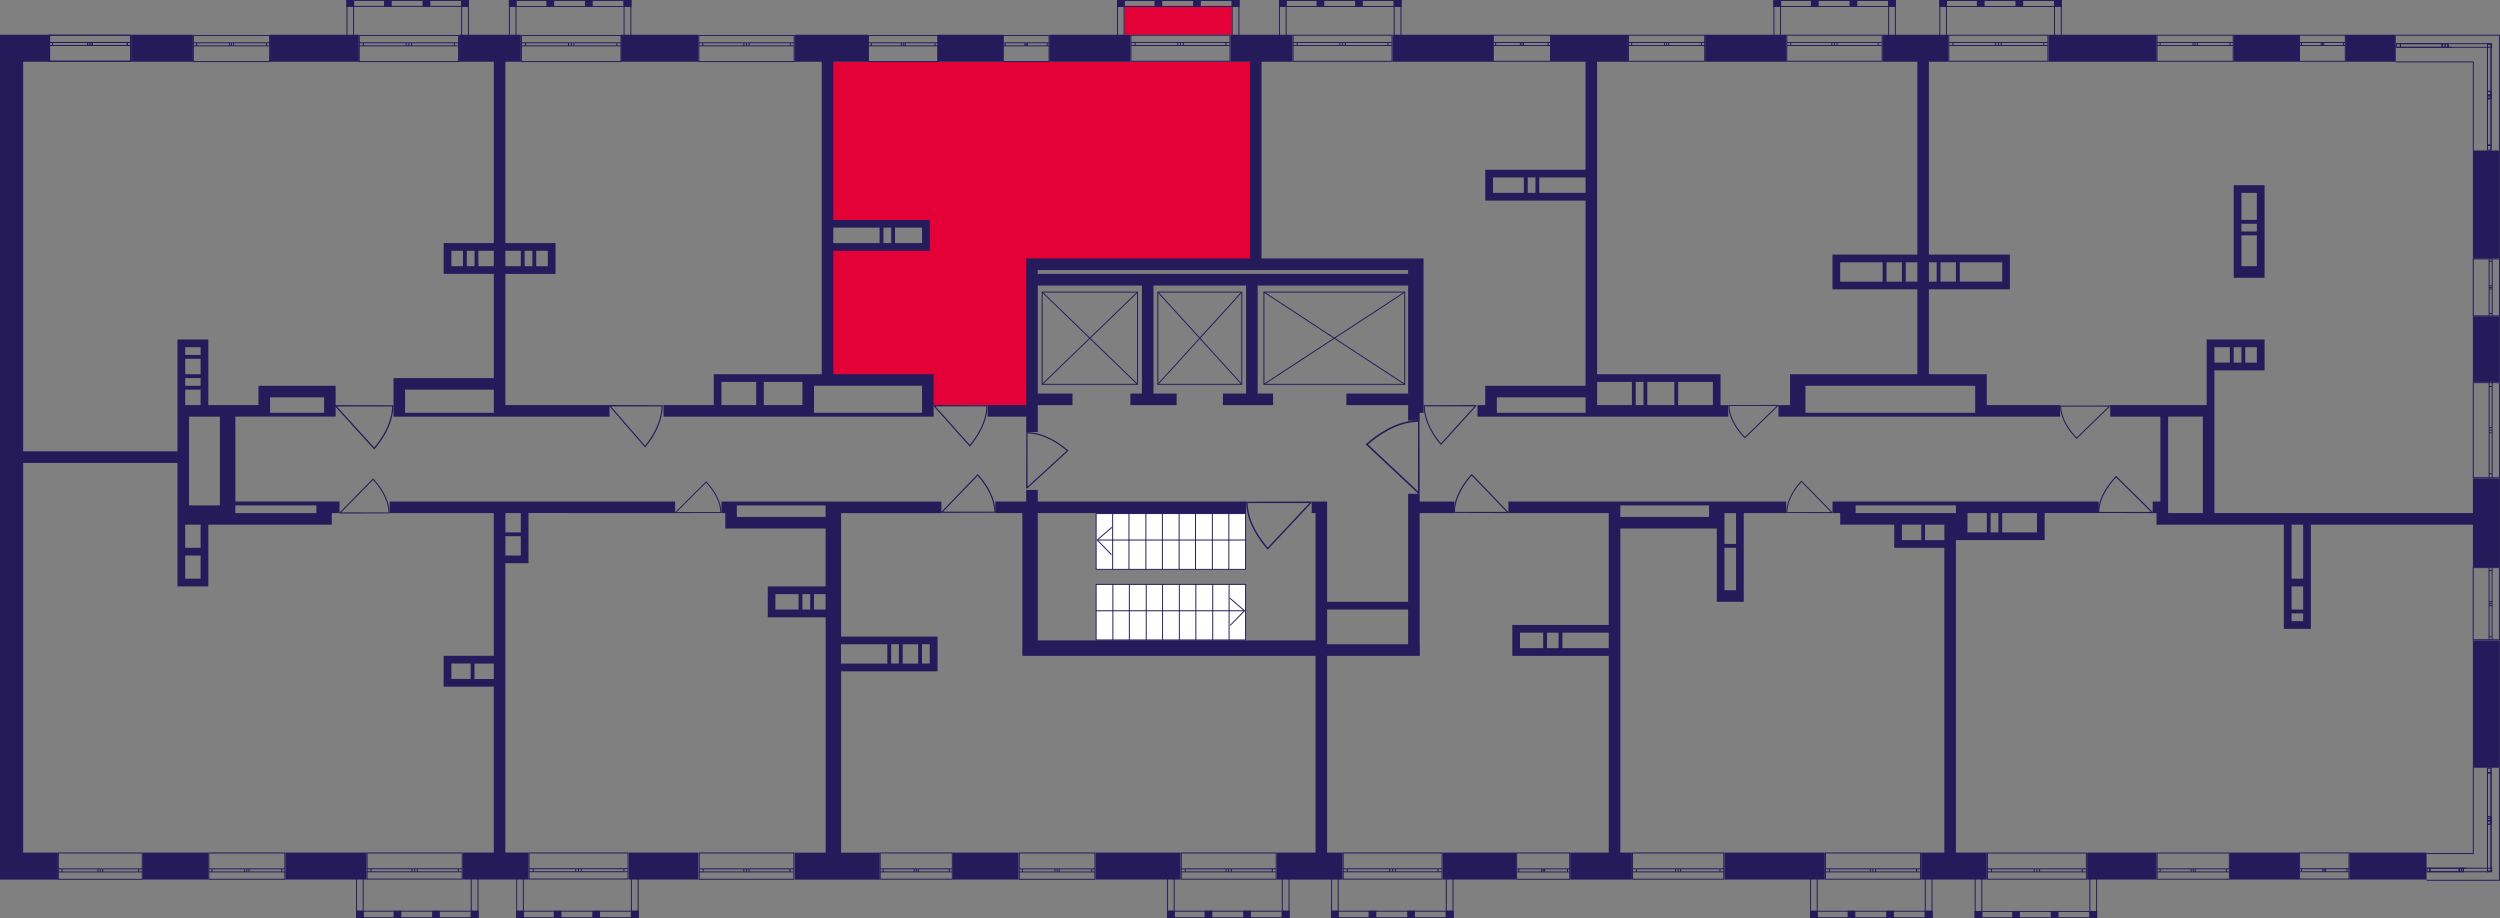 <?xml version="1.0" encoding="utf-8"?>
<!-- Generator: Adobe Illustrator 24.3.0, SVG Export Plug-In . SVG Version: 6.00 Build 0)  -->
<svg version="1.1" id="Слой_6" xmlns="http://www.w3.org/2000/svg" xmlns:xlink="http://www.w3.org/1999/xlink" x="0px" y="0px"
	 viewBox="0 0 650 238.72" style="enable-background:new 0 0 650 238.72;" xml:space="preserve">
<rect x="0" y="0" width="650" height="238.72" fill="#808080" stroke="none"/>
<path style="fill:#E40138;" d="M215.65,99.3c8.36,0,16.72,0,25.08,0c0,2.01,0,4.01,0,6.02c9.03,0,18.05,0,27.08,0
	c0-12.37,0-24.74,0-37.11c19.73,0,39.45,0,59.18,0c0-17.39,0-34.77,0-52.16H215.65c0,13.88,0,27.76,0,41.64
	c8.36,0.16,16.72,0.32,25.08,0.49c0,2.01,0,4.01,0,6.02c-8.36,0.03-16.72,0.07-25.08,0.1C215.65,75.96,215.65,87.63,215.65,99.3z"/>
<rect x="292.39" y="1.52" style="fill:#E40138;" width="27.85" height="7.51"/>
<g>
	<rect x="34.1" y="9.03" style="fill:#251B5B;" width="16.05" height="7.02"/>
	<rect x="70.21" y="9.03" style="fill:#251B5B;" width="23.07" height="7.02"/>
	<path style="fill:#251B5B;" d="M82.25,136.41h2.01h2.01v-3.01h2.01v-3.01h-2.01h-4.01H61.19v-22.07h6.02h1h1h1h17.05v-1v-7.02
		h-2.01h-1H70.21H67.2v3.01v2.01H54.16V90.27v-2.01h-2.01h-4.01h-1h-1v17.05v1v1v1v9.03H6.02V16.05h7.02V9.03H6.02H1H0v212.65v7.02
		h6.02h9.03v-7.02H6.02V120.37h40.12v12.04v1v3.01v6.02v2.01v8.02h1h1h4.01h2.01v-2.01v-6.02v-2.01v-6.02H82.25z M84.26,103.31v4.01
		H70.21v-4.01H84.26z M82.25,131.4v2.01H61.19v-2.01H82.25z M52.16,97.3h-4.01v-4.01h4.01V97.3z M52.16,98.3v2.01h-4.01V98.3H52.16z
		 M52.16,90.27v2.01h-4.01v-2.01H52.16z M48.15,101.31h4.01v4.01h-4.01V101.31z M57.17,108.33v23.07h-8.02v-23.07H57.17z
		 M52.16,150.46h-4.01v-6.02h4.01V150.46z M52.16,142.43h-4.01v-6.02h1h3.01V142.43z"/>
	<path style="fill:#251B5B;" d="M105.32,108.33h23.07h2.01h1h27.08v-3.01H131.4v-4.01V98.3V71.22h4.01h1h6.02h2.01v-2.01V65.2v-1v-1
		H131.4V16.05h4.01V9.03h-16.05v7.02h9.03v47.14h-13.04v1v1v4.01v2.01h2.01h3.01h1h2.01h1h4.01V98.3h-23.07h-2.01h-1v10.03h1H105.32
		z M136.41,69.21V65.2h2.01v4.01H136.41z M142.43,69.21h-3.01V65.2h3.01V69.21z M135.41,65.2v4.01h-4.01V65.2H135.41z M117.36,69.21
		V65.2h3.01v4.01H117.36z M121.37,69.21V65.2h2.01v4.01H121.37z M124.38,69.21V65.2h4.01v4.01H124.38z M128.39,101.31v6.02h-23.07
		v-6.02H128.39z"/>
	<path style="fill:#251B5B;" d="M172.52,105.32v3.01h36.11h2.01h1h28.09h2.01h1v-8.02V98.3v-1h-26.08V65.2h23.07h2.01v-2.01v-4.01
		v-1v-1h-25.08V16.05h9.03V9.03h-19.06v7.02h7.02V97.3h-2.01h-1h-1h-1h-21.06h-1h-1v8.02H172.52z M229.7,63.19v-4.01h2.01v4.01
		H229.7z M239.73,63.19h-7.02v-4.01h7.02V63.19z M228.69,59.18v4.01h-12.04v-4.01H228.69z M239.73,100.3v7.02h-28.09v-2.01v-5.02
		H239.73z M208.63,105.32H198.6V99.3h10.03V105.32z M187.57,99.3h9.03v6.02h-9.03V99.3z"/>
	<rect x="161.49" y="9.03" style="fill:#251B5B;" width="20.06" height="7.02"/>
	<rect x="243.74" y="9.03" style="fill:#251B5B;" width="17.05" height="7.02"/>
	<rect x="272.83" y="9.03" style="fill:#251B5B;" width="21.06" height="7.02"/>
	<path style="fill:#251B5B;" d="M256.78,105.32v3.01h10.03v4.01h3.01v-4.01v-1v-1v-1h9.03v-3.01h-9.03V74.23h27.08v28.09h-3.01v3.01
		h12.04v-3.01h-6.02V74.23h24.07v28.09h-6.02v3.01H331v-3.01h-4.01V74.23h39.12v28.09h-16.05v3.01h16.05v2.01v2.01h3.01v-2.01h1
		V67.2h-2.01h-2.01H328V16.05h8.02V9.03h-16.05v7.02h5.02V67.2h-55.17h-1h-2.01v38.12H256.78z M366.11,70.21v1h-96.29v-1H366.11z"/>
	<path style="fill:#251B5B;" d="M412.25,44.13h-24.07h-2.01v2.01v6.02h1h1h8.02h1h15.05v48.15h-23.07h-3.01v5.02h-2.01v3.01h5.02
		h23.07h2.01h1h34.1v-3.01h-2.01V99.3V97.3h-2.01h-30.09V16.05h8.02V9.03h-20.06v7.02h9.03V44.13z M388.18,50.15v-4.01h8.02v4.01
		H388.18z M397.21,46.14h2.01v4.01h-2.01V46.14z M400.21,50.15v-4.01h12.04v4.01H400.21z M389.18,107.33v-2.01v-2.01h23.07v4.01
		H389.18z M427.3,105.32h-2.01V99.3h2.01V105.32z M428.3,99.3h7.02v6.02h-7.02V99.3z M445.35,105.32h-9.03V99.3h9.03V105.32z
		 M424.29,99.3v6.02h-9.03V99.3H424.29z"/>
	<rect x="362.1" y="9.03" style="fill:#251B5B;" width="26.08" height="7.02"/>
	<rect x="443.35" y="9.03" style="fill:#251B5B;" width="21.06" height="7.02"/>
	<path style="fill:#251B5B;" d="M462.4,105.32v3.01h7.02h44.13h1h2.01h2.01h17.05v-3.01h-19.06v-5.02V98.3v-1h-15.05V75.23h19.06
		h2.01v-2.01v-5.02V66.2h-2.01h-19.06V16.05h5.02V9.03h-17.05v7.02h9.03V66.2h-22.07v1v1v5.02v2.01h2.01h20.06V97.3h-29.09h-1h-3.01
		v8.02H462.4z M504.53,73.22v-5.02h4.01v5.02H504.53z M520.58,73.22h-11.03v-5.02h11.03V73.22z M503.53,68.21v5.02h-2.01v-5.02
		H503.53z M494.5,68.21v5.02h-4.01v-5.02H494.5z M478.45,68.21h11.03v5.02h-11.03V68.21z M495.5,73.22v-5.02h3.01v5.02H495.5z
		 M469.42,100.3h44.13v7.02h-44.13v-2.01V100.3z"/>
	<rect x="532.62" y="9.03" style="fill:#251B5B;" width="28.09" height="7.02"/>
	<rect x="580.76" y="9.03" style="fill:#251B5B;" width="17.05" height="7.02"/>
	<rect x="609.85" y="9.03" style="fill:#251B5B;" width="13.04" height="7.02"/>
	<path style="fill:#251B5B;" d="M588.79,71.22v-2.01V48.15h-1h-1h-6.02v1v1v19.06v1v2.01h8.02V71.22z M582.77,58.18h4.01v2.01h-4.01
		V58.18z M586.78,50.15v7.02h-4.01v-7.02H586.78z M582.77,61.19h4.01v8.02h-4.01V61.19z"/>
	<rect x="642.95" y="39.12" style="fill:#251B5B;" width="7.02" height="28.09"/>
	<rect x="642.95" y="82.25" style="fill:#251B5B;" width="7.02" height="17.05"/>
	<path style="fill:#251B5B;" d="M642.95,133.4h-67.2v-25.08v-1v-1v-1v-9.03h4.01h1h2.01h1h3.01h2.01v-2.01v-4.01v-1v-1h-15.05v1v1
		v15.05h-25.08v3.01h13.04v22.07h-1h-1v3.01h1v3.01h2.01h1h9.03h3.01h18.05v22.07v1v2.01v2.01h2.01h3.01h2.01v-2.01v-25.08h42.13
		v11.03h7.02v-23.07h-7.02V133.4z M580.76,94.29v-4.01h2.01v4.01H580.76z M586.78,94.29h-3.01v-4.01h3.01V94.29z M579.76,90.27v4.01
		h-4.01v-4.01H579.76z M563.71,133.4v-3.01v-22.07h9.03v25.08H563.71z M595.81,152.46h3.01v6.02h-3.01V152.46z M595.81,161.49v-2.01
		h3.01v2.01H595.81z M598.82,150.46h-3.01v-14.04h3.01V150.46z"/>
	<rect x="642.95" y="166.51" style="fill:#251B5B;" width="7.02" height="33.1"/>
	<rect x="610.85" y="221.67" style="fill:#251B5B;" width="20.06" height="7.02"/>
	<rect x="579.76" y="221.67" style="fill:#251B5B;" width="18.05" height="7.02"/>
	<rect x="542.65" y="221.67" style="fill:#251B5B;" width="18.05" height="7.02"/>
	<path style="fill:#251B5B;" d="M545.66,133.4v-3.01h-36.11h-1h-26.08h-1h-2.01h-1h-2.01v3.01h2.01v3.01h4.01h10.03v6.02h1h1h11.03
		v79.24h-6.02v7.02h17.05v-7.02h-8.02v-81.25h11.03h1h9.03h2.01v-2.01v-5.02H545.66z M516.57,133.4v5.02h-5.02v-5.02H516.57z
		 M482.46,131.4h26.08v1v1h-1h-2.01h-23.07V131.4z M494.5,136.41h5.02v4.01h-5.02V136.41z M500.52,140.43v-4.01h5.02v4.01H500.52z
		 M517.57,138.42v-5.02h2.01v5.02H517.57z M529.61,138.42h-9.03v-5.02h9.03V138.42z"/>
	<rect x="448.36" y="221.67" style="fill:#251B5B;" width="26.08" height="7.02"/>
	<path style="fill:#251B5B;" d="M446.35,156.47h2.01h5.02v-2.01v-1V133.4h11.03v-3.01h-19.06h-1h-23.07h-1h-2.01h-26.08v3.01h26.08
		v29.09H395.2h-1h-1v6.02v2.01h2.01h23.07v51.16h-10.03v7.02h16.05v-7.02h-3.01v-84.26h23.07h2.01v16.05V156.47z M451.37,141.43
		h-3.01v-8.02h3.01V141.43z M405.23,164.5v4.01h-3.01v-4.01H405.23z M395.2,164.5h6.02v4.01h-6.02V164.5z M406.23,168.51v-4.01
		h12.04v4.01H406.23z M421.28,134.41v-3.01h23.07v2.01v1H421.28z M448.36,142.43h3.01v11.03h-3.01V142.43z"/>
	<rect x="375.14" y="221.67" style="fill:#251B5B;" width="19.06" height="7.02"/>
	<path style="fill:#251B5B;" d="M369.12,133.4h9.03v-3.01h-9.03v-2.01h-3.01v2.01v1v1v1v23.07h-21.06V133.4v-3.01h-3.01h-1v3.01h1
		v23.07v2.01v8.02h-72.22v-33.1h54.16v-3.01h-54.16v-3.01h-3.01v3.01h-1h-7.02v3.01h7.02v33.1v2.01v2.01h76.23v51.16h-10.03v7.02
		h17.05v-7.02h-4.01v-51.16h21.06h3.01h0.03v-3.01h-0.03V133.4z M345.05,167.51v-9.03h21.06v9.03H345.05z"/>
	<rect x="284.86" y="221.67" style="fill:#251B5B;" width="22.07" height="7.02"/>
	<rect x="247.75" y="221.67" style="fill:#251B5B;" width="17.05" height="7.02"/>
	<path style="fill:#251B5B;" d="M216.66,130.4h-2.01h-23.07h-1h-1h-1h-1v3.01h1v4.01h1h2.01h23.07v15.05h-3.01h-1h-2.01h-1h-6.02h-1
		h-1v6.02v2.01h2.01h13.04v61.19h-8.02v7.02h22.07v-7.02h-10.03v-47.14h15.05h1h7.02h1h1v-7.02v-2.01h-2.01h-23.07v-32.1h26.08
		v-3.01h-26.08H216.66z M191.58,134.41v-3.01h23.07v3.01H191.58z M210.64,154.47v4.01h-2.01v-4.01H210.64z M201.61,154.47h6.02v4.01
		h-6.02V154.47z M211.64,158.48v-4.01h3.01v4.01H211.64z M231.7,172.52v-5.02h2.01v5.02H231.7z M234.71,167.51h4.01v5.02h-4.01
		V167.51z M241.73,172.52h-2.01v-5.02h2.01V172.52z M230.7,167.51v5.02h-12.04v-5.02H230.7z"/>
	<path style="fill:#251B5B;" d="M175.53,133.4v-3.01h-74.23v3.01h27.08v37.11h-13.04v1v1v4.01v2.01h2.01h11.03v43.13h-8.02v7.02
		h17.05v-7.02h-6.02v-75.23h6.02v-1v-1v-5.02v-1v-5.02H175.53z M117.36,172.52h5.02v4.01h-5.02V172.52z M123.37,176.54v-4.01h5.02
		v4.01H123.37z M135.41,144.44h-4.01v-5.02h4.01V144.44z M135.41,138.42h-4.01v-5.02h4.01V138.42z"/>
	<rect x="163.5" y="221.67" style="fill:#251B5B;" width="18.05" height="7.02"/>
	<rect x="74.23" y="221.67" style="fill:#251B5B;" width="21.06" height="7.02"/>
	<rect x="37.11" y="221.67" style="fill:#251B5B;" width="17.05" height="7.02"/>
</g>
<g>
	
		<rect x="119.91" y="0" transform="matrix(-1 -2.699037e-07 2.699037e-07 -1 241.818 1.778)" style="fill:#251B5B;" width="2.01" height="1.78"/>
	
		<rect x="90.1" y="0" transform="matrix(-1 -2.746684e-07 2.746684e-07 -1 182.178 1.778)" style="fill:#251B5B;" width="1.97" height="1.78"/>
	
		<rect x="99.84" y="0" transform="matrix(-1 -2.699077e-07 2.699077e-07 -1 201.696 1.778)" style="fill:#251B5B;" width="2.01" height="1.78"/>
	
		<rect x="109.88" y="0" transform="matrix(-1 -2.699028e-07 2.699028e-07 -1 221.757 1.778)" style="fill:#251B5B;" width="2.01" height="1.78"/>
	<g>
		<path style="fill:#251B5B;" d="M121.66,0.25v10.71h-1.5l0-10.71H121.66 M121.91,0h-2.01l0,11.21h2.01V0L121.91,0z"/>
	</g>
	<g>
		<path style="fill:#251B5B;" d="M91.81,0.25l0,10.71h-1.47l0-10.71H91.81 M92.06,0h-1.97l0,11.21h1.97L92.06,0L92.06,0z"/>
	</g>
	<g>
		<path style="fill:#251B5B;" d="M121.66,0.25v1.28l-31.31,0V0.25H121.66 M121.91,0H90.1v1.78l31.81,0V0L121.91,0z"/>
	</g>
</g>
<g>
	
		<rect x="162.13" y="0" transform="matrix(-1 -2.745779e-07 2.745779e-07 -1 326.267 1.809)" style="fill:#251B5B;" width="2.01" height="1.81"/>
	
		<rect x="132.33" y="0" transform="matrix(-1 -2.794242e-07 2.794242e-07 -1 266.627 1.809)" style="fill:#251B5B;" width="1.97" height="1.81"/>
	
		<rect x="142.07" y="0" transform="matrix(-1 -2.745820e-07 2.745820e-07 -1 286.146 1.809)" style="fill:#251B5B;" width="2.01" height="1.81"/>
	
		<rect x="152.1" y="0" transform="matrix(-1 -2.745780e-07 2.745780e-07 -1 306.206 1.809)" style="fill:#251B5B;" width="2.01" height="1.81"/>
	<g>
		<path style="fill:#251B5B;" d="M163.89,0.25v10.9h-1.5V0.25H163.89 M164.14,0h-2.01v11.41h2.01V0L164.14,0z"/>
	</g>
	<g>
		<path style="fill:#251B5B;" d="M134.03,0.25v10.9h-1.47V0.25H134.03 M134.28,0h-1.97v11.41h1.97V0L134.28,0z"/>
	</g>
	<g>
		<path style="fill:#251B5B;" d="M163.89,0.25v1.31h-31.31V0.25H163.89 M164.14,0h-31.81v1.81h31.81V0L164.14,0z"/>
	</g>
</g>
<g>
	
		<rect x="320.24" y="0.01" transform="matrix(-1 -2.745779e-07 2.745779e-07 -1 642.485 1.825)" style="fill:#251B5B;" width="2.01" height="1.81"/>
	
		<rect x="290.44" y="0.01" transform="matrix(-1 -2.794242e-07 2.794242e-07 -1 582.845 1.825)" style="fill:#251B5B;" width="1.97" height="1.81"/>
	
		<rect x="300.18" y="0.01" transform="matrix(-1 -2.745820e-07 2.745820e-07 -1 602.363 1.825)" style="fill:#251B5B;" width="2.01" height="1.81"/>
	
		<rect x="310.21" y="0.01" transform="matrix(-1 -2.745780e-07 2.745780e-07 -1 622.424 1.825)" style="fill:#251B5B;" width="2.01" height="1.81"/>
	<g>
		<path style="fill:#251B5B;" d="M321.99,0.26v10.9h-1.5V0.26H321.99 M322.25,0.01h-2.01v11.41h2.01V0.01L322.25,0.01z"/>
	</g>
	<g>
		<path style="fill:#251B5B;" d="M292.14,0.26v10.9h-1.47l0-10.9H292.14 M292.39,0.01h-1.97l0,11.41h1.97V0.01L292.39,0.01z"/>
	</g>
	<g>
		<path style="fill:#251B5B;" d="M321.99,0.26v1.31l-31.31,0V0.26H321.99 M322.25,0.01h-31.81v1.81l31.81,0V0.01L322.25,0.01z"/>
	</g>
</g>
<g>
	
		<rect x="362.37" y="0.01" transform="matrix(-1 -2.745779e-07 2.745779e-07 -1 726.74 1.825)" style="fill:#251B5B;" width="2.01" height="1.81"/>
	
		<rect x="332.56" y="0.01" transform="matrix(-1 -2.794242e-07 2.794242e-07 -1 667.1 1.825)" style="fill:#251B5B;" width="1.97" height="1.81"/>
	
		<rect x="342.31" y="0.01" transform="matrix(-1 -2.745820e-07 2.745820e-07 -1 686.619 1.825)" style="fill:#251B5B;" width="2.01" height="1.81"/>
	
		<rect x="352.34" y="0.01" transform="matrix(-1 -2.745780e-07 2.745780e-07 -1 706.679 1.825)" style="fill:#251B5B;" width="2.01" height="1.81"/>
	<g>
		<path style="fill:#251B5B;" d="M364.12,0.26v10.9h-1.5V0.26H364.12 M364.37,0.01h-2.01v11.41h2.01V0.01L364.37,0.01z"/>
	</g>
	<g>
		<path style="fill:#251B5B;" d="M334.27,0.26v10.9h-1.47l0-10.9H334.27 M334.52,0.01h-1.97l0,11.41h1.97V0.01L334.52,0.01z"/>
	</g>
	<g>
		<path style="fill:#251B5B;" d="M364.12,0.26v1.31l-31.31,0V0.26H364.12 M364.37,0.01h-31.81v1.81l31.81,0V0.01L364.37,0.01z"/>
	</g>
</g>
<g>
	
		<rect x="534.05" y="0.01" transform="matrix(-1 -2.745779e-07 2.745779e-07 -1 1070.105 1.825)" style="fill:#251B5B;" width="2.01" height="1.81"/>
	
		<rect x="504.25" y="0.01" transform="matrix(-1 -2.794242e-07 2.794242e-07 -1 1010.465 1.825)" style="fill:#251B5B;" width="1.97" height="1.81"/>
	
		<rect x="513.99" y="0.01" transform="matrix(-1 -2.745820e-07 2.745820e-07 -1 1029.983 1.825)" style="fill:#251B5B;" width="2.01" height="1.81"/>
	
		<rect x="524.02" y="0.01" transform="matrix(-1 -2.745780e-07 2.745780e-07 -1 1050.044 1.825)" style="fill:#251B5B;" width="2.01" height="1.81"/>
	<g>
		<path style="fill:#251B5B;" d="M535.8,0.26v10.9h-1.5V0.26H535.8 M536.06,0.01h-2.01v11.41h2.01V0.01L536.06,0.01z"/>
	</g>
	<g>
		<path style="fill:#251B5B;" d="M505.95,0.26v10.9h-1.47V0.26H505.95 M506.2,0.01h-1.97v11.41h1.97V0.01L506.2,0.01z"/>
	</g>
	<g>
		<path style="fill:#251B5B;" d="M535.8,0.26v1.31l-31.31,0V0.26H535.8 M536.06,0.01h-31.81v1.81l31.81,0V0.01L536.06,0.01z"/>
	</g>
</g>
<g>
	
		<rect x="490.92" y="0.01" transform="matrix(-1 -2.745779e-07 2.745779e-07 -1 983.843 1.825)" style="fill:#251B5B;" width="2.01" height="1.81"/>
	
		<rect x="461.12" y="0.01" transform="matrix(-1 -2.794242e-07 2.794242e-07 -1 924.203 1.825)" style="fill:#251B5B;" width="1.97" height="1.81"/>
	
		<rect x="470.86" y="0.01" transform="matrix(-1 -2.745820e-07 2.745820e-07 -1 943.721 1.825)" style="fill:#251B5B;" width="2.01" height="1.81"/>
	
		<rect x="480.89" y="0.01" transform="matrix(-1 -2.745780e-07 2.745780e-07 -1 963.782 1.825)" style="fill:#251B5B;" width="2.01" height="1.81"/>
	<g>
		<path style="fill:#251B5B;" d="M492.67,0.26v10.9h-1.5V0.26H492.67 M492.92,0.01h-2.01l0,11.41h2.01V0.01L492.92,0.01z"/>
	</g>
	<g>
		<path style="fill:#251B5B;" d="M462.82,0.26v10.9h-1.47V0.26H462.82 M463.07,0.01h-1.97v11.41h1.97V0.01L463.07,0.01z"/>
	</g>
	<g>
		<path style="fill:#251B5B;" d="M492.67,0.26v1.31l-31.31,0V0.26H492.67 M492.92,0.01h-31.81v1.81l31.81,0V0.01L492.92,0.01z"/>
	</g>
</g>
<g>
	
		<rect x="543.24" y="236.86" transform="matrix(-1 2.833406e-07 -2.833406e-07 -1 1088.483 475.582)" style="fill:#251B5B;" width="2.01" height="1.87"/>
	
		<rect x="513.44" y="236.86" transform="matrix(-1 2.883424e-07 -2.883424e-07 -1 1028.843 475.582)" style="fill:#251B5B;" width="1.97" height="1.87"/>
	
		<rect x="523.18" y="236.86" transform="matrix(-1 2.833449e-07 -2.833449e-07 -1 1048.361 475.582)" style="fill:#251B5B;" width="2.01" height="1.87"/>
	
		<rect x="533.21" y="236.86" transform="matrix(-1 2.833417e-07 -2.833417e-07 -1 1068.422 475.582)" style="fill:#251B5B;" width="2.01" height="1.87"/>
	<g>
		<path style="fill:#251B5B;" d="M544.99,227.21v11.27h-1.5v-11.27H544.99 M545.24,226.95h-2.01v11.77h2.01V226.95L545.24,226.95z"
			/>
	</g>
	<g>
		<path style="fill:#251B5B;" d="M515.14,227.21v11.27h-1.47v-11.27H515.14 M515.39,226.95h-1.97v11.77h1.97V226.95L515.39,226.95z"
			/>
	</g>
	<g>
		<path style="fill:#251B5B;" d="M544.99,237.11v1.36l-31.31,0v-1.36L544.99,237.11 M545.24,236.86l-31.81,0v1.87l31.81,0V236.86
			L545.24,236.86z"/>
	</g>
</g>
<g>
	
		<rect x="500.45" y="236.8" transform="matrix(-1 2.923971e-07 -2.923971e-07 -1 1002.901 475.522)" style="fill:#251B5B;" width="2.01" height="1.93"/>
	
		<rect x="470.64" y="236.8" transform="matrix(-1 2.975568e-07 -2.975568e-07 -1 943.261 475.522)" style="fill:#251B5B;" width="1.97" height="1.93"/>
	
		<rect x="480.39" y="236.8" transform="matrix(-1 2.924015e-07 -2.924015e-07 -1 962.779 475.522)" style="fill:#251B5B;" width="2.01" height="1.93"/>
	
		<rect x="490.42" y="236.8" transform="matrix(-1 2.923973e-07 -2.923973e-07 -1 982.84 475.522)" style="fill:#251B5B;" width="2.01" height="1.93"/>
	<g>
		<path style="fill:#251B5B;" d="M502.2,226.83v11.64h-1.5v-11.64H502.2 M502.45,226.58h-2.01v12.15h2.01V226.58L502.45,226.58z"/>
	</g>
	<g>
		<path style="fill:#251B5B;" d="M472.35,226.83v11.64h-1.47v-11.64H472.35 M472.6,226.58h-1.97v12.15h1.97V226.58L472.6,226.58z"/>
	</g>
	<g>
		<path style="fill:#251B5B;" d="M502.2,237.05v1.42H470.9v-1.42H502.2 M502.45,236.8h-31.81v1.93h31.81V236.8L502.45,236.8z"/>
	</g>
</g>
<g>
	
		<rect x="375.91" y="236.79" transform="matrix(-1 2.923962e-07 -2.923962e-07 -1 753.823 475.502)" style="fill:#251B5B;" width="2.01" height="1.93"/>
	
		<rect x="346.11" y="236.79" transform="matrix(-1 2.975568e-07 -2.975568e-07 -1 694.183 475.502)" style="fill:#251B5B;" width="1.97" height="1.93"/>
	
		<rect x="355.85" y="236.79" transform="matrix(-1 2.924006e-07 -2.924006e-07 -1 713.701 475.502)" style="fill:#251B5B;" width="2.01" height="1.93"/>
	
		<rect x="365.88" y="236.79" transform="matrix(-1 2.923964e-07 -2.923964e-07 -1 733.762 475.502)" style="fill:#251B5B;" width="2.01" height="1.93"/>
	<g>
		<path style="fill:#251B5B;" d="M377.66,226.82v11.64h-1.5v-11.64H377.66 M377.91,226.57h-2.01v12.15h2.01V226.57L377.91,226.57z"
			/>
	</g>
	<g>
		<path style="fill:#251B5B;" d="M347.81,226.82v11.64h-1.47v-11.64H347.81 M348.06,226.57h-1.97v12.15h1.97V226.57L348.06,226.57z"
			/>
	</g>
	<g>
		<path style="fill:#251B5B;" d="M377.66,237.04v1.42h-31.31v-1.42L377.66,237.04 M377.91,236.79l-31.81,0v1.93h31.81V236.79
			L377.91,236.79z"/>
	</g>
</g>
<g>
	
		<rect x="333.26" y="236.79" transform="matrix(-1 2.923962e-07 -2.923962e-07 -1 668.532 475.502)" style="fill:#251B5B;" width="2.01" height="1.93"/>
	
		<rect x="303.46" y="236.79" transform="matrix(-1 2.975568e-07 -2.975568e-07 -1 608.892 475.502)" style="fill:#251B5B;" width="1.97" height="1.93"/>
	
		<rect x="313.2" y="236.79" transform="matrix(-1 2.924006e-07 -2.924006e-07 -1 628.41 475.502)" style="fill:#251B5B;" width="2.01" height="1.93"/>
	
		<rect x="323.23" y="236.79" transform="matrix(-1 2.923964e-07 -2.923964e-07 -1 648.471 475.502)" style="fill:#251B5B;" width="2.01" height="1.93"/>
	<g>
		<path style="fill:#251B5B;" d="M335.02,226.82l0,11.64h-1.5v-11.64H335.02 M335.27,226.57h-2.01v12.15h2.01L335.27,226.57
			L335.27,226.57z"/>
	</g>
	<g>
		<path style="fill:#251B5B;" d="M305.16,226.82v11.64h-1.47v-11.64H305.16 M305.41,226.57h-1.97v12.15h1.97V226.57L305.41,226.57z"
			/>
	</g>
	<g>
		<path style="fill:#251B5B;" d="M335.02,237.04v1.42h-31.31v-1.42L335.02,237.04 M335.27,236.79l-31.81,0v1.93h31.81V236.79
			L335.27,236.79z"/>
	</g>
</g>
<g>
	
		<rect x="164.04" y="236.79" transform="matrix(-1 2.923962e-07 -2.923962e-07 -1 330.086 475.502)" style="fill:#251B5B;" width="2.01" height="1.93"/>
	
		<rect x="134.24" y="236.79" transform="matrix(-1 2.975568e-07 -2.975568e-07 -1 270.445 475.502)" style="fill:#251B5B;" width="1.97" height="1.93"/>
	
		<rect x="143.98" y="236.79" transform="matrix(-1 2.924006e-07 -2.924006e-07 -1 289.964 475.502)" style="fill:#251B5B;" width="2.01" height="1.93"/>
	
		<rect x="154.01" y="236.79" transform="matrix(-1 2.923964e-07 -2.923964e-07 -1 310.024 475.502)" style="fill:#251B5B;" width="2.01" height="1.93"/>
	<g>
		<path style="fill:#251B5B;" d="M165.79,226.82v11.64h-1.5l0-11.64H165.79 M166.05,226.57h-2.01l0,12.15h2.01V226.57L166.05,226.57
			z"/>
	</g>
	<g>
		<path style="fill:#251B5B;" d="M135.94,226.82v11.64h-1.47v-11.64H135.94 M136.19,226.57h-1.97v12.15h1.97V226.57L136.19,226.57z"
			/>
	</g>
	<g>
		<path style="fill:#251B5B;" d="M165.79,237.04v1.42h-31.31v-1.42L165.79,237.04 M166.05,236.79l-31.81,0v1.93h31.81V236.79
			L166.05,236.79z"/>
	</g>
</g>
<g>
	
		<rect x="122.4" y="236.79" transform="matrix(-1 2.923962e-07 -2.923962e-07 -1 246.801 475.502)" style="fill:#251B5B;" width="2.01" height="1.93"/>
	
		<rect x="92.59" y="236.79" transform="matrix(-1 2.975568e-07 -2.975568e-07 -1 187.161 475.502)" style="fill:#251B5B;" width="1.97" height="1.93"/>
	
		<rect x="102.34" y="236.79" transform="matrix(-1 2.924006e-07 -2.924006e-07 -1 206.679 475.502)" style="fill:#251B5B;" width="2.01" height="1.93"/>
	
		<rect x="112.37" y="236.79" transform="matrix(-1 2.923964e-07 -2.923964e-07 -1 226.74 475.502)" style="fill:#251B5B;" width="2.01" height="1.93"/>
	<g>
		<path style="fill:#251B5B;" d="M124.15,226.82l0,11.64h-1.5v-11.64H124.15 M124.4,226.57h-2.01v12.15h2.01L124.4,226.57
			L124.4,226.57z"/>
	</g>
	<g>
		<path style="fill:#251B5B;" d="M94.3,226.82l0,11.64h-1.47l0-11.64H94.3 M94.55,226.57h-1.97l0,12.15h1.97L94.55,226.57
			L94.55,226.57z"/>
	</g>
	<g>
		<path style="fill:#251B5B;" d="M124.15,237.04v1.42H92.85v-1.42L124.15,237.04 M124.4,236.79l-31.81,0v1.93h31.81V236.79
			L124.4,236.79z"/>
	</g>
</g>
<g>
	<path style="fill:none;stroke:#251B5B;stroke-width:0.251;stroke-miterlimit:10;" d="M33.96,9.16l-21.19,0v6.77l21.19,0V9.16z
		 M12.78,9.16l21.19,0 M12.78,15.92l21.19,0 M12.78,11.04h0.88v0.79h-0.88V11.04z M23.38,11.83h-0.58v-0.79h0.58V11.83z
		 M13.66,11.04h9.13v0.79h-9.13V11.04z M23.38,11.04h0.59v0.79h-0.59V11.04z M33.96,11.83h-0.88v-0.79h0.88V11.83z M23.97,11.04
		l9.11,0v0.79h-9.11V11.04z M12.78,11.04h0.88 M13.66,11.04v0.79 M13.66,11.83h-0.88 M23.38,11.83h-0.58 M22.79,11.83v-0.79
		 M22.79,11.04h0.58 M13.66,11.04h9.13 M22.79,11.83h-9.13 M23.38,11.04h0.59 M23.97,11.04v0.79 M23.97,11.83h-0.59 M33.96,11.83
		h-0.88 M33.08,11.83v-0.79 M33.08,11.04h0.88 M23.97,11.04l9.11,0 M33.08,11.83h-9.11"/>
</g>
<g>
	<path style="fill:none;stroke:#251B5B;stroke-width:0.251;stroke-miterlimit:10;" d="M70.09,9.24l-19.82,0v6.77l19.82,0V9.24z
		 M50.27,9.24l19.82,0 M50.27,16.01l19.82,0 M50.27,11.13h0.82v0.79h-0.82V11.13z M60.19,11.92h-0.55v-0.79h0.55V11.92z M51.1,11.13
		l8.54,0v0.79l-8.54,0V11.13z M60.19,11.13h0.55v0.79h-0.55V11.13z M70.09,11.92h-0.82v-0.79h0.82V11.92z M60.74,11.13h8.53v0.79
		h-8.53V11.13z M50.27,11.13h0.82 M51.1,11.13v0.79 M51.1,11.92h-0.82 M60.19,11.92h-0.55 M59.64,11.92v-0.79 M59.64,11.13h0.55
		 M51.1,11.13l8.54,0 M59.64,11.92l-8.54,0 M60.19,11.13h0.55 M60.74,11.13v0.79 M60.74,11.92h-0.55 M70.09,11.92h-0.82
		 M69.27,11.92v-0.79 M69.27,11.13h0.82 M60.74,11.13h8.53 M69.27,11.92h-8.53"/>
</g>
<g>
	<path style="fill:none;stroke:#251B5B;stroke-width:0.251;stroke-miterlimit:10;" d="M119.21,9.24l-25.8,0v6.77l25.8,0V9.24z
		 M93.4,9.24l25.8,0 M93.4,16.01l25.8,0 M93.4,11.13h1.07v0.79H93.4V11.13z M106.31,11.92h-0.71v-0.79h0.71V11.92z M94.48,11.13
		l11.12,0v0.79H94.48V11.13z M106.31,11.13h0.72v0.79h-0.72V11.13z M119.21,11.92h-1.07v-0.79h1.07V11.92z M107.03,11.13h11.1v0.79
		l-11.1,0V11.13z M93.4,11.13h1.07 M94.48,11.13v0.79 M94.48,11.92H93.4 M106.31,11.92h-0.71 M105.6,11.92v-0.79 M105.6,11.13h0.71
		 M94.48,11.13l11.12,0 M105.6,11.92H94.48 M106.31,11.13h0.72 M107.03,11.13v0.79 M107.03,11.92h-0.72 M119.21,11.92h-1.07
		 M118.13,11.92v-0.79 M118.13,11.13h1.07 M107.03,11.13h11.1 M118.13,11.92l-11.1,0"/>
</g>
<g>
	<path style="fill:none;stroke:#251B5B;stroke-width:0.251;stroke-miterlimit:10;" d="M161.45,9.24l-25.88,0v6.77l25.88,0V9.24z
		 M135.57,9.24l25.88,0 M135.57,16.01l25.88,0 M135.57,11.13h1.08v0.79h-1.08V11.13z M148.52,11.92h-0.71v-0.79h0.71V11.92z
		 M136.64,11.13l11.16,0v0.79h-11.16V11.13z M148.52,11.13h0.72v0.79h-0.72V11.13z M161.45,11.92h-1.08v-0.79h1.08V11.92z
		 M149.24,11.13h11.13v0.79l-11.13,0V11.13z M135.57,11.13h1.08 M136.64,11.13v0.79 M136.64,11.92h-1.08 M148.52,11.92h-0.71
		 M147.8,11.92v-0.79 M147.8,11.13h0.71 M136.64,11.13l11.16,0 M147.8,11.92h-11.16 M148.52,11.13h0.72 M149.24,11.13v0.79
		 M149.24,11.92h-0.72 M161.45,11.92h-1.08 M160.37,11.92v-0.79 M160.37,11.13h1.08 M149.24,11.13h11.13 M160.37,11.92l-11.13,0"/>
</g>
<g>
	<path style="fill:none;stroke:#251B5B;stroke-width:0.251;stroke-miterlimit:10;" d="M33.96,9.16l-21.19,0v6.77l21.19,0V9.16z
		 M12.78,9.16l21.19,0 M12.78,15.92l21.19,0 M12.78,11.04h0.88v0.79h-0.88V11.04z M23.38,11.83h-0.58v-0.79h0.58V11.83z
		 M13.66,11.04h9.13v0.79h-9.13V11.04z M23.38,11.04h0.59v0.79h-0.59V11.04z M33.96,11.83h-0.88v-0.79h0.88V11.83z M23.97,11.04
		l9.11,0v0.79h-9.11V11.04z M12.78,11.04h0.88 M13.66,11.04v0.79 M13.66,11.83h-0.88 M23.38,11.83h-0.58 M22.79,11.83v-0.79
		 M22.79,11.04h0.58 M13.66,11.04h9.13 M22.79,11.83h-9.13 M23.38,11.04h0.59 M23.97,11.04v0.79 M23.97,11.83h-0.59 M33.96,11.83
		h-0.88 M33.08,11.83v-0.79 M33.08,11.04h0.88 M23.97,11.04l9.11,0 M33.08,11.83h-9.11"/>
</g>
<g>
	<path style="fill:none;stroke:#251B5B;stroke-width:0.251;stroke-miterlimit:10;" d="M206.48,9.24l-24.78,0v6.77h24.78V9.24z
		 M181.7,9.24l24.78,0 M181.7,16.01h24.78 M181.7,11.13h1.03v0.79h-1.03V11.13z M194.1,11.92h-0.68v-0.79h0.68V11.92z M182.73,11.13
		l10.68,0v0.79l-10.68,0V11.13z M194.1,11.13h0.69v0.79h-0.69V11.13z M206.48,11.92h-1.03v-0.79h1.03V11.92z M194.79,11.13h10.66
		v0.79h-10.66V11.13z M181.7,11.13h1.03 M182.73,11.13v0.79 M182.73,11.92h-1.03 M194.1,11.92h-0.68 M193.41,11.92v-0.79
		 M193.41,11.13h0.68 M182.73,11.13l10.68,0 M193.41,11.92l-10.68,0 M194.1,11.13h0.69 M194.79,11.13v0.79 M194.79,11.92h-0.69
		 M206.48,11.92h-1.03 M205.45,11.92v-0.79 M205.45,11.13h1.03 M194.79,11.13h10.66 M205.45,11.92h-10.66"/>
</g>
<g>
	<path style="fill:none;stroke:#251B5B;stroke-width:0.251;stroke-miterlimit:10;" d="M243.88,9.24l-18.08,0v6.77h18.08V9.24z
		 M225.79,9.24l18.08,0 M225.79,16.01h18.08 M225.79,11.13h0.75v0.79h-0.75V11.13z M234.84,11.92h-0.5v-0.79h0.5V11.92z
		 M226.55,11.13h7.8v0.79l-7.8,0V11.13z M234.84,11.13h0.5v0.79h-0.5V11.13z M243.88,11.92h-0.75v-0.79h0.75V11.92z M235.35,11.13
		h7.78v0.79h-7.78V11.13z M225.79,11.13h0.75 M226.55,11.13v0.79 M226.55,11.92h-0.75 M234.84,11.92h-0.5 M234.34,11.92v-0.79
		 M234.34,11.13h0.5 M226.55,11.13h7.8 M234.34,11.92l-7.8,0 M234.84,11.13h0.5 M235.35,11.13v0.79 M235.35,11.92h-0.5
		 M243.88,11.92h-0.75 M243.12,11.92v-0.79 M243.12,11.13h0.75 M235.35,11.13h7.78 M243.12,11.92h-7.78"/>
</g>
<g>
	<path style="fill:none;stroke:#251B5B;stroke-width:0.251;stroke-miterlimit:10;" d="M272.75,9.24l-11.89,0v6.77h11.89V9.24z
		 M260.86,9.24l11.89,0 M260.86,16.01h11.89 M260.86,11.13h0.49v0.79h-0.49V11.13z M266.81,11.92h-0.33v-0.79h0.33V11.92z
		 M261.36,11.13h5.13v0.79l-5.13,0V11.13z M266.81,11.13h0.33v0.79h-0.33V11.13z M272.75,11.92h-0.49v-0.79h0.49V11.92z
		 M267.14,11.13l5.12,0v0.79h-5.12V11.13z M260.86,11.13h0.49 M261.36,11.13v0.79 M261.36,11.92h-0.49 M266.81,11.92h-0.33
		 M266.48,11.92v-0.79 M266.48,11.13h0.33 M261.36,11.13h5.13 M266.48,11.92l-5.13,0 M266.81,11.13h0.33 M267.14,11.13v0.79
		 M267.14,11.92h-0.33 M272.75,11.92h-0.49 M272.26,11.92v-0.79 M272.26,11.13h0.49 M267.14,11.13l5.12,0 M272.26,11.92h-5.12"/>
</g>
<g>
	<path style="fill:none;stroke:#251B5B;stroke-width:0.251;stroke-miterlimit:10;" d="M319.81,9.16l-25.77,0v6.76l25.77,0V9.16z
		 M294.05,9.16l25.77,0 M294.05,15.92l25.77,0 M294.05,11.04h1.07v0.79h-1.07V11.04z M306.94,11.83h-0.71v-0.79h0.71V11.83z
		 M295.12,11.04l11.11,0v0.79h-11.11V11.04z M306.94,11.04h0.72v0.79h-0.72V11.04z M319.81,11.83l-1.07,0v-0.79h1.07V11.83z
		 M307.66,11.04h11.09v0.79h-11.09V11.04z M294.05,11.04h1.07 M295.12,11.04v0.79 M295.12,11.83h-1.07 M306.94,11.83h-0.71
		 M306.23,11.83v-0.79 M306.23,11.04h0.71 M295.12,11.04l11.11,0 M306.23,11.83h-11.11 M306.94,11.04h0.72 M307.66,11.04v0.79
		 M307.66,11.83h-0.72 M319.81,11.83l-1.07,0 M318.74,11.83v-0.79 M318.74,11.04h1.07 M307.66,11.04h11.09 M318.74,11.83h-11.09"/>
</g>
<g>
	<path style="fill:none;stroke:#251B5B;stroke-width:0.251;stroke-miterlimit:10;" d="M361.93,9.16l-25.73,0v6.78l25.73,0V9.16z
		 M336.2,9.16l25.73,0 M336.2,15.94l25.73,0 M336.2,11.05h1.07v0.79h-1.07V11.05z M349.07,11.84h-0.71v-0.79h0.71V11.84z
		 M337.27,11.05l11.09,0v0.79l-11.09,0V11.05z M349.07,11.05h0.72v0.79h-0.72V11.05z M361.93,11.84h-1.07v-0.79h1.07V11.84z
		 M349.79,11.05h11.07v0.79h-11.07V11.05z M336.2,11.05h1.07 M337.27,11.05v0.79 M337.27,11.84h-1.07 M349.07,11.84h-0.71
		 M348.36,11.84v-0.79 M348.36,11.05h0.71 M337.27,11.05l11.09,0 M348.36,11.84l-11.09,0 M349.07,11.05h0.72 M349.79,11.05v0.79
		 M349.79,11.84h-0.72 M361.93,11.84h-1.07 M360.86,11.84v-0.79 M360.86,11.05h1.07 M349.79,11.05h11.07 M360.86,11.84h-11.07"/>
</g>
<g>
	<path style="fill:none;stroke:#251B5B;stroke-width:0.251;stroke-miterlimit:10;" d="M403.12,9.16l-14.86,0v6.77l14.86,0V9.16z
		 M388.26,9.16l14.86,0 M388.26,15.93l14.86,0 M388.26,11.05h0.62v0.79h-0.62V11.05z M395.7,11.84h-0.41v-0.79h0.41V11.84z
		 M388.88,11.05l6.41,0v0.79l-6.41,0V11.05z M395.7,11.05h0.41v0.79h-0.41V11.05z M403.12,11.84h-0.62v-0.79h0.62V11.84z
		 M396.11,11.05h6.39v0.79h-6.39V11.05z M388.26,11.05h0.62 M388.88,11.05v0.79 M388.88,11.84h-0.62 M395.7,11.84h-0.41
		 M395.29,11.84v-0.79 M395.29,11.05h0.41 M388.88,11.05l6.41,0 M395.29,11.84l-6.41,0 M395.7,11.05h0.41 M396.11,11.05v0.79
		 M396.11,11.84h-0.41 M403.12,11.84h-0.62 M402.51,11.84v-0.79 M402.51,11.05h0.62 M396.11,11.05h6.39 M402.51,11.84h-6.39"/>
</g>
<g>
	<path style="fill:none;stroke:#251B5B;stroke-width:0.251;stroke-miterlimit:10;" d="M443.22,9.16l-19.81,0v6.77l19.81,0V9.16z
		 M423.4,9.16l19.81,0 M423.4,15.93l19.81,0 M423.4,11.05h0.82v0.79h-0.82V11.05z M433.32,11.84h-0.55v-0.79h0.55V11.84z
		 M424.23,11.05h8.54v0.79h-8.54V11.05z M433.32,11.05h0.55v0.79h-0.55V11.05z M443.22,11.84h-0.82v-0.79h0.82V11.84z M433.87,11.05
		l8.52,0v0.79l-8.52,0V11.05z M423.4,11.05h0.82 M424.23,11.05v0.79 M424.23,11.84h-0.82 M433.32,11.84h-0.55 M432.77,11.84v-0.79
		 M432.77,11.05h0.55 M424.23,11.05h8.54 M432.77,11.84h-8.54 M433.32,11.05h0.55 M433.87,11.05v0.79 M433.87,11.84h-0.55
		 M443.22,11.84h-0.82 M442.39,11.84v-0.79 M442.39,11.05h0.82 M433.87,11.05l8.52,0 M442.39,11.84l-8.52,0"/>
</g>
<g>
	<path style="fill:none;stroke:#251B5B;stroke-width:0.251;stroke-miterlimit:10;" d="M489.35,9.15l-24.79,0v6.76l24.79,0V9.15z
		 M464.56,9.15l24.79,0 M464.56,15.91l24.79,0 M464.56,11.04h1.03v0.79h-1.03V11.04z M476.96,11.83h-0.68v-0.79h0.68V11.83z
		 M465.59,11.04l10.69,0v0.79l-10.69,0V11.04z M476.96,11.04h0.69v0.79h-0.69V11.04z M489.35,11.83h-1.03v-0.79h1.03V11.83z
		 M477.65,11.04h10.66v0.79h-10.66V11.04z M464.56,11.04h1.03 M465.59,11.04v0.79 M465.59,11.83h-1.03 M476.96,11.83h-0.68
		 M476.28,11.83v-0.79 M476.28,11.04h0.68 M465.59,11.04l10.69,0 M476.28,11.83l-10.69,0 M476.96,11.04h0.69 M477.65,11.04v0.79
		 M477.65,11.83h-0.69 M489.35,11.83h-1.03 M488.32,11.83v-0.79 M488.32,11.04h1.03 M477.65,11.04h10.66 M488.32,11.83h-10.66"/>
</g>
<g>
	<path style="fill:none;stroke:#251B5B;stroke-width:0.251;stroke-miterlimit:10;" d="M532.46,9.16l-25.77,0v6.76l25.77,0V9.16z
		 M506.69,9.16l25.77,0 M506.69,15.92l25.77,0 M506.69,11.04h1.07v0.79h-1.07V11.04z M519.59,11.83h-0.71v-0.79h0.71V11.83z
		 M507.76,11.04l11.11,0v0.79l-11.11,0V11.04z M519.59,11.04h0.72v0.79h-0.72V11.04z M532.46,11.83h-1.07v-0.79h1.07V11.83z
		 M520.3,11.04h11.09v0.79H520.3V11.04z M506.69,11.04h1.07 M507.76,11.04v0.79 M507.76,11.83h-1.07 M519.59,11.83h-0.71
		 M518.87,11.83v-0.79 M518.87,11.04h0.71 M507.76,11.04l11.11,0 M518.87,11.83l-11.11,0 M519.59,11.04h0.72 M520.3,11.04v0.79
		 M520.3,11.83h-0.72 M532.46,11.83h-1.07 M531.39,11.83v-0.79 M531.39,11.04h1.07 M520.3,11.04h11.09 M531.39,11.83H520.3"/>
</g>
<g>
	<path style="fill:none;stroke:#251B5B;stroke-width:0.251;stroke-miterlimit:10;" d="M580.63,9.16l-19.81,0v6.77l19.81,0V9.16z
		 M560.82,9.16l19.81,0 M560.82,15.93l19.81,0 M560.82,11.05h0.82v0.79h-0.82V11.05z M570.73,11.84h-0.55v-0.79h0.55V11.84z
		 M561.64,11.05h8.54v0.79h-8.54V11.05z M570.73,11.05h0.55v0.79h-0.55V11.05z M580.63,11.84h-0.82v-0.79h0.82V11.84z M571.29,11.05
		l8.52,0v0.79l-8.52,0V11.05z M560.82,11.05h0.82 M561.64,11.05v0.79 M561.64,11.84h-0.82 M570.73,11.84h-0.55 M570.19,11.84v-0.79
		 M570.19,11.05h0.55 M561.64,11.05h8.54 M570.19,11.84h-8.54 M570.73,11.05h0.55 M571.29,11.05v0.79 M571.29,11.84h-0.55
		 M580.63,11.84h-0.82 M579.81,11.84v-0.79 M579.81,11.05h0.82 M571.29,11.05l8.52,0 M579.81,11.84l-8.52,0"/>
</g>
<g>
	<path style="fill:none;stroke:#251B5B;stroke-width:0.251;stroke-miterlimit:10;" d="M609.77,9.16h-11.89v6.78l11.89,0V9.16z
		 M597.88,9.16h11.89 M597.88,15.94l11.89,0 M597.88,11.05h0.49v0.79h-0.49V11.05z M603.83,11.84h-0.33v-0.79h0.33V11.84z
		 M598.37,11.05l5.12,0v0.79h-5.12V11.05z M603.83,11.05h0.33v0.79h-0.33V11.05z M609.77,11.84h-0.49v-0.79h0.49V11.84z
		 M604.16,11.05h5.11v0.79l-5.11,0V11.05z M597.88,11.05h0.49 M598.37,11.05v0.79 M598.37,11.84h-0.49 M603.83,11.84h-0.33
		 M603.5,11.84v-0.79 M603.5,11.05h0.33 M598.37,11.05l5.12,0 M603.5,11.84h-5.12 M603.83,11.05h0.33 M604.16,11.05v0.79
		 M604.16,11.84h-0.33 M609.77,11.84h-0.49 M609.27,11.84v-0.79 M609.27,11.05h0.49 M604.16,11.05h5.11 M609.27,11.84l-5.11,0"/>
</g>
<g>
	<line style="fill:none;stroke:#251B5B;stroke-width:0.251;stroke-miterlimit:10;" x1="622.89" y1="9.15" x2="649.94" y2="9.15"/>
	<line style="fill:none;stroke:#251B5B;stroke-width:0.251;stroke-miterlimit:10;" x1="622.89" y1="16.1" x2="642.95" y2="16.1"/>
	
		<rect x="623.04" y="11.36" style="fill:none;stroke:#251B5B;stroke-width:0.251;stroke-miterlimit:10;" width="1.07" height="0.93"/>
	
		<rect x="634.99" y="11.36" style="fill:none;stroke:#251B5B;stroke-width:0.251;stroke-miterlimit:10;" width="0.73" height="0.93"/>
	
		<rect x="624.11" y="11.36" style="fill:none;stroke:#251B5B;stroke-width:0.251;stroke-miterlimit:10;" width="10.79" height="0.93"/>
	
		<rect x="635.72" y="11.36" style="fill:none;stroke:#251B5B;stroke-width:0.251;stroke-miterlimit:10;" width="0.74" height="0.93"/>
	
		<rect x="636.48" y="11.36" style="fill:none;stroke:#251B5B;stroke-width:0.251;stroke-miterlimit:10;" width="11.32" height="0.93"/>
	
		<line style="fill:none;stroke:#251B5B;stroke-width:0.251;stroke-miterlimit:10;" x1="623.07" y1="11.36" x2="624.11" y2="11.36"/>
	
		<line style="fill:none;stroke:#251B5B;stroke-width:0.251;stroke-miterlimit:10;" x1="624.11" y1="11.36" x2="624.11" y2="12.29"/>
	<line style="fill:none;stroke:#251B5B;stroke-width:0.251;stroke-miterlimit:10;" x1="624.2" y1="12.29" x2="623.07" y2="12.29"/>
	
		<line style="fill:none;stroke:#251B5B;stroke-width:0.251;stroke-miterlimit:10;" x1="636.77" y1="12.29" x2="635.98" y2="12.29"/>
	
		<line style="fill:none;stroke:#251B5B;stroke-width:0.251;stroke-miterlimit:10;" x1="634.99" y1="12.29" x2="634.99" y2="11.36"/>
	
		<line style="fill:none;stroke:#251B5B;stroke-width:0.251;stroke-miterlimit:10;" x1="634.99" y1="11.36" x2="635.72" y2="11.36"/>
	<line style="fill:none;stroke:#251B5B;stroke-width:0.251;stroke-miterlimit:10;" x1="624.11" y1="11.36" x2="634.9" y2="11.36"/>
	<line style="fill:none;stroke:#251B5B;stroke-width:0.251;stroke-miterlimit:10;" x1="635.88" y1="12.29" x2="624.2" y2="12.29"/>
	
		<line style="fill:none;stroke:#251B5B;stroke-width:0.251;stroke-miterlimit:10;" x1="635.72" y1="11.36" x2="636.46" y2="11.36"/>
	
		<line style="fill:none;stroke:#251B5B;stroke-width:0.251;stroke-miterlimit:10;" x1="636.46" y1="11.36" x2="636.46" y2="12.29"/>
	
		<line style="fill:none;stroke:#251B5B;stroke-width:0.251;stroke-miterlimit:10;" x1="637.57" y1="12.29" x2="636.77" y2="12.29"/>
	<line style="fill:none;stroke:#251B5B;stroke-width:0.251;stroke-miterlimit:10;" x1="649.85" y1="9.15" x2="649.85" y2="39.12"/>
	
		<line style="fill:none;stroke:#251B5B;stroke-width:0.251;stroke-miterlimit:10;" x1="643.05" y1="16.05" x2="643.05" y2="39.12"/>
	
		<rect x="646.75" y="23.73" style="fill:none;stroke:#251B5B;stroke-width:0.251;stroke-miterlimit:10;" width="0.91" height="0.97"/>
	
		<rect x="646.75" y="11.51" style="fill:none;stroke:#251B5B;stroke-width:0.251;stroke-miterlimit:10;" width="0.91" height="13.7"/>
	
		<rect x="646.75" y="24.7" style="fill:none;stroke:#251B5B;stroke-width:0.251;stroke-miterlimit:10;" width="0.91" height="0.99"/>
	
		<rect x="646.75" y="37.76" style="fill:none;stroke:#251B5B;stroke-width:0.251;stroke-miterlimit:10;" width="0.91" height="1.25"/>
	
		<rect x="646.75" y="24.86" style="fill:none;stroke:#251B5B;stroke-width:0.251;stroke-miterlimit:10;" width="0.91" height="12.9"/>
	
		<line style="fill:none;stroke:#251B5B;stroke-width:0.251;stroke-miterlimit:10;" x1="647.39" y1="11.39" x2="646.55" y2="11.39"/>
	<line style="fill:none;stroke:#251B5B;stroke-width:0.251;stroke-miterlimit:10;" x1="646.75" y1="24.7" x2="646.75" y2="23.73"/>
	
		<line style="fill:none;stroke:#251B5B;stroke-width:0.251;stroke-miterlimit:10;" x1="646.75" y1="23.73" x2="647.67" y2="23.73"/>
	<line style="fill:none;stroke:#251B5B;stroke-width:0.251;stroke-miterlimit:10;" x1="647.67" y1="23.73" x2="647.67" y2="24.7"/>
	
		<line style="fill:none;stroke:#251B5B;stroke-width:0.251;stroke-miterlimit:10;" x1="647.67" y1="11.27" x2="647.67" y2="25.22"/>
	
		<line style="fill:none;stroke:#251B5B;stroke-width:0.251;stroke-miterlimit:10;" x1="646.75" y1="25.22" x2="646.75" y2="11.27"/>
	<line style="fill:none;stroke:#251B5B;stroke-width:0.251;stroke-miterlimit:10;" x1="647.67" y1="24.7" x2="647.67" y2="25.69"/>
	
		<line style="fill:none;stroke:#251B5B;stroke-width:0.251;stroke-miterlimit:10;" x1="647.67" y1="25.69" x2="646.75" y2="25.69"/>
	<line style="fill:none;stroke:#251B5B;stroke-width:0.251;stroke-miterlimit:10;" x1="646.75" y1="25.69" x2="646.75" y2="24.7"/>
	<line style="fill:none;stroke:#251B5B;stroke-width:0.251;stroke-miterlimit:10;" x1="646.75" y1="39" x2="646.75" y2="37.76"/>
	
		<line style="fill:none;stroke:#251B5B;stroke-width:0.251;stroke-miterlimit:10;" x1="646.75" y1="37.76" x2="647.67" y2="37.76"/>
	<line style="fill:none;stroke:#251B5B;stroke-width:0.251;stroke-miterlimit:10;" x1="647.67" y1="37.76" x2="647.67" y2="39"/>
	
		<line style="fill:none;stroke:#251B5B;stroke-width:0.251;stroke-miterlimit:10;" x1="647.67" y1="24.86" x2="647.67" y2="37.76"/>
	
		<line style="fill:none;stroke:#251B5B;stroke-width:0.251;stroke-miterlimit:10;" x1="646.75" y1="37.76" x2="646.75" y2="24.86"/>
</g>
<g>
	
		<line style="fill:none;stroke:#251B5B;stroke-width:0.251;stroke-miterlimit:10;" x1="630.91" y1="228.87" x2="649.94" y2="228.87"/>
	
		<line style="fill:none;stroke:#251B5B;stroke-width:0.251;stroke-miterlimit:10;" x1="630.91" y1="221.91" x2="642.95" y2="221.91"/>
	
		<rect x="631.02" y="225.73" style="fill:none;stroke:#251B5B;stroke-width:0.251;stroke-miterlimit:10;" width="0.75" height="0.93"/>
	
		<rect x="639.43" y="225.73" style="fill:none;stroke:#251B5B;stroke-width:0.251;stroke-miterlimit:10;" width="0.51" height="0.93"/>
	
		<rect x="631.77" y="225.73" style="fill:none;stroke:#251B5B;stroke-width:0.251;stroke-miterlimit:10;" width="7.59" height="0.93"/>
	
		<rect x="639.94" y="225.73" style="fill:none;stroke:#251B5B;stroke-width:0.251;stroke-miterlimit:10;" width="0.52" height="0.93"/>
	
		<rect x="640.46" y="225.73" style="fill:none;stroke:#251B5B;stroke-width:0.251;stroke-miterlimit:10;" width="7.38" height="0.93"/>
	
		<line style="fill:none;stroke:#251B5B;stroke-width:0.251;stroke-miterlimit:10;" x1="631.04" y1="226.65" x2="631.77" y2="226.65"/>
	
		<line style="fill:none;stroke:#251B5B;stroke-width:0.251;stroke-miterlimit:10;" x1="631.77" y1="226.65" x2="631.77" y2="225.73"/>
	
		<line style="fill:none;stroke:#251B5B;stroke-width:0.251;stroke-miterlimit:10;" x1="631.83" y1="225.73" x2="631.04" y2="225.73"/>
	
		<line style="fill:none;stroke:#251B5B;stroke-width:0.251;stroke-miterlimit:10;" x1="640.68" y1="225.73" x2="640.12" y2="225.73"/>
	
		<line style="fill:none;stroke:#251B5B;stroke-width:0.251;stroke-miterlimit:10;" x1="639.43" y1="225.73" x2="639.43" y2="226.65"/>
	
		<line style="fill:none;stroke:#251B5B;stroke-width:0.251;stroke-miterlimit:10;" x1="639.43" y1="226.65" x2="639.94" y2="226.65"/>
	
		<line style="fill:none;stroke:#251B5B;stroke-width:0.251;stroke-miterlimit:10;" x1="631.77" y1="226.65" x2="639.36" y2="226.65"/>
	
		<line style="fill:none;stroke:#251B5B;stroke-width:0.251;stroke-miterlimit:10;" x1="640.05" y1="225.73" x2="631.83" y2="225.73"/>
	
		<line style="fill:none;stroke:#251B5B;stroke-width:0.251;stroke-miterlimit:10;" x1="639.94" y1="226.65" x2="640.46" y2="226.65"/>
	
		<line style="fill:none;stroke:#251B5B;stroke-width:0.251;stroke-miterlimit:10;" x1="640.46" y1="226.65" x2="640.46" y2="225.73"/>
	
		<line style="fill:none;stroke:#251B5B;stroke-width:0.251;stroke-miterlimit:10;" x1="641.24" y1="225.73" x2="640.68" y2="225.73"/>
	
		<line style="fill:none;stroke:#251B5B;stroke-width:0.251;stroke-miterlimit:10;" x1="649.85" y1="228.87" x2="649.85" y2="199.61"/>
	
		<line style="fill:none;stroke:#251B5B;stroke-width:0.251;stroke-miterlimit:10;" x1="643.05" y1="222.13" x2="643.05" y2="199.61"/>
	
		<rect x="646.75" y="213.32" style="fill:none;stroke:#251B5B;stroke-width:0.251;stroke-miterlimit:10;" width="0.91" height="0.97"/>
	
		<rect x="646.75" y="212.8" style="fill:none;stroke:#251B5B;stroke-width:0.251;stroke-miterlimit:10;" width="0.91" height="13.7"/>
	
		<rect x="646.75" y="212.33" style="fill:none;stroke:#251B5B;stroke-width:0.251;stroke-miterlimit:10;" width="0.91" height="0.99"/>
	
		<rect x="646.75" y="199.72" style="fill:none;stroke:#251B5B;stroke-width:0.251;stroke-miterlimit:10;" width="0.91" height="1.22"/>
	
		<rect x="646.75" y="200.94" style="fill:none;stroke:#251B5B;stroke-width:0.251;stroke-miterlimit:10;" width="0.91" height="12.59"/>
	
		<line style="fill:none;stroke:#251B5B;stroke-width:0.251;stroke-miterlimit:10;" x1="647.39" y1="226.63" x2="646.55" y2="226.63"/>
	
		<line style="fill:none;stroke:#251B5B;stroke-width:0.251;stroke-miterlimit:10;" x1="646.75" y1="213.32" x2="646.75" y2="214.29"/>
	
		<line style="fill:none;stroke:#251B5B;stroke-width:0.251;stroke-miterlimit:10;" x1="646.75" y1="214.29" x2="647.67" y2="214.29"/>
	
		<line style="fill:none;stroke:#251B5B;stroke-width:0.251;stroke-miterlimit:10;" x1="647.67" y1="214.29" x2="647.67" y2="213.32"/>
	
		<line style="fill:none;stroke:#251B5B;stroke-width:0.251;stroke-miterlimit:10;" x1="647.67" y1="226.74" x2="647.67" y2="212.8"/>
	
		<line style="fill:none;stroke:#251B5B;stroke-width:0.251;stroke-miterlimit:10;" x1="646.75" y1="212.8" x2="646.75" y2="226.74"/>
	
		<line style="fill:none;stroke:#251B5B;stroke-width:0.251;stroke-miterlimit:10;" x1="647.67" y1="213.32" x2="647.67" y2="212.33"/>
	
		<line style="fill:none;stroke:#251B5B;stroke-width:0.251;stroke-miterlimit:10;" x1="647.67" y1="212.33" x2="646.75" y2="212.33"/>
	
		<line style="fill:none;stroke:#251B5B;stroke-width:0.251;stroke-miterlimit:10;" x1="646.75" y1="212.33" x2="646.75" y2="213.32"/>
	
		<line style="fill:none;stroke:#251B5B;stroke-width:0.251;stroke-miterlimit:10;" x1="646.75" y1="199.72" x2="646.75" y2="200.94"/>
	
		<line style="fill:none;stroke:#251B5B;stroke-width:0.251;stroke-miterlimit:10;" x1="646.75" y1="200.94" x2="647.67" y2="200.94"/>
	
		<line style="fill:none;stroke:#251B5B;stroke-width:0.251;stroke-miterlimit:10;" x1="647.67" y1="200.94" x2="647.67" y2="199.72"/>
	
		<line style="fill:none;stroke:#251B5B;stroke-width:0.251;stroke-miterlimit:10;" x1="647.67" y1="213.53" x2="647.67" y2="200.94"/>
	
		<line style="fill:none;stroke:#251B5B;stroke-width:0.251;stroke-miterlimit:10;" x1="646.75" y1="200.94" x2="646.75" y2="213.53"/>
</g>
<g>
	<path style="fill:none;stroke:#251B5B;stroke-width:0.251;stroke-miterlimit:10;" d="M649.87,82.13V67.32l-6.83,0v14.81H649.87z
		 M649.87,67.32v14.81 M643.05,67.32v14.81 M647.97,67.32v0.62h-0.8v-0.62H647.97z M647.17,74.73v-0.41h0.8v0.41H647.17z
		 M647.97,67.94v6.38h-0.8v-6.38H647.97z M647.97,74.73v0.41h-0.8v-0.41H647.97z M647.17,82.13v-0.62h0.8v0.62H647.17z
		 M647.97,75.14v6.37h-0.8v-6.37H647.97z M647.97,67.32v0.62 M647.97,67.94h-0.8 M647.17,67.94v-0.62 M647.17,74.73v-0.41
		 M647.17,74.32h0.8 M647.97,74.32v0.41 M647.97,67.94v6.38 M647.17,74.32v-6.38 M647.97,74.73v0.41 M647.97,75.14h-0.8
		 M647.17,75.14v-0.41 M647.17,82.13v-0.62 M647.17,81.51h0.8 M647.97,81.51v0.62 M647.97,75.14v6.37 M647.17,81.51v-6.37"/>
</g>
<g>
	<path style="fill:none;stroke:#251B5B;stroke-width:0.251;stroke-miterlimit:10;" d="M649.86,124.2V99.49l-6.81,0v24.71H649.86z
		 M649.86,99.49v24.71 M643.06,99.49v24.71 M647.96,99.49v1.03h-0.79v-1.03H647.96z M647.17,111.85v-0.68h0.79v0.68H647.17z
		 M647.96,100.51v10.65h-0.79l0-10.65H647.96z M647.96,111.85v0.69h-0.79v-0.69H647.96z M647.17,124.2v-1.03h0.79v1.03H647.17z
		 M647.96,112.54v10.63h-0.79v-10.63H647.96z M647.96,99.49v1.03 M647.96,100.51h-0.79 M647.17,100.51v-1.03 M647.17,111.85v-0.68
		 M647.17,111.17h0.79 M647.96,111.17v0.68 M647.96,100.51v10.65 M647.17,111.17l0-10.65 M647.96,111.85v0.69 M647.96,112.54h-0.79
		 M647.17,112.54v-0.69 M647.17,124.2v-1.03 M647.17,123.17h0.79 M647.96,123.17v1.03 M647.96,112.54v10.63 M647.17,123.17v-10.63"
		/>
</g>
<g>
	<path style="fill:none;stroke:#251B5B;stroke-width:0.251;stroke-miterlimit:10;" d="M649.84,166.33v-18.75l-6.81,0v18.75H649.84z
		 M649.84,147.59v18.75 M643.03,147.59v18.75 M647.94,147.59v0.78h-0.79v-0.78H647.94z M647.15,156.96v-0.52h0.79v0.52H647.15z
		 M647.94,148.36v8.08h-0.79v-8.08H647.94z M647.94,156.96v0.52h-0.79v-0.52H647.94z M647.15,166.33v-0.78h0.79v0.78H647.15z
		 M647.94,157.49v8.06h-0.79v-8.06H647.94z M647.94,147.59v0.78 M647.94,148.36h-0.79 M647.15,148.36v-0.78 M647.15,156.96v-0.52
		 M647.15,156.45h0.79 M647.94,156.45v0.52 M647.94,148.36v8.08 M647.15,156.45v-8.08 M647.94,156.96v0.52 M647.94,157.49h-0.79
		 M647.15,157.49v-0.52 M647.15,166.33v-0.78 M647.15,165.55h0.79 M647.94,165.55v0.78 M647.94,157.49v8.06 M647.15,165.55v-8.06"/>
</g>
<g>
	<path style="fill:none;stroke:#251B5B;stroke-width:0.251;stroke-miterlimit:10;" d="M597.89,228.55l12.85,0v-6.79l-12.85,0
		L597.89,228.55z M610.74,228.55l-12.85,0 M610.74,221.76l-12.85,0 M610.74,226.66h-0.53v-0.79h0.53V226.66z M604.31,225.86h0.35
		v0.79h-0.35V225.86z M610.2,226.66h-5.54v-0.79h5.54V226.66z M604.31,226.66h-0.36v-0.79h0.36V226.66z M597.89,225.86h0.53v0.79
		h-0.53V225.86z M603.95,226.66h-5.53v-0.79l5.53,0V226.66z M610.74,226.66h-0.53 M610.2,226.66v-0.79 M610.2,225.86h0.53
		 M604.31,225.86h0.35 M604.66,225.86v0.79 M604.66,226.66h-0.35 M610.2,226.66h-5.54 M604.66,225.86h5.54 M604.31,226.66h-0.36
		 M603.95,226.66v-0.79 M603.95,225.86h0.36 M597.89,225.86h0.53 M598.42,225.86v0.79 M598.42,226.66h-0.53 M603.95,226.66h-5.53
		 M598.42,225.86l5.53,0"/>
</g>
<g>
	<path style="fill:none;stroke:#251B5B;stroke-width:0.251;stroke-miterlimit:10;" d="M560.85,228.6h18.77v-6.82h-18.77V228.6z
		 M579.62,228.6h-18.77 M579.62,221.78h-18.77 M579.62,226.7h-0.78v-0.8h0.78V226.7z M570.23,225.9h0.52v0.8h-0.52V225.9z
		 M578.84,226.7h-8.09v-0.8h8.09V226.7z M570.23,226.7h-0.52v-0.8h0.52V226.7z M560.85,225.9h0.78v0.8h-0.78V225.9z M569.7,226.7
		h-8.08v-0.8h8.08V226.7z M579.62,226.7h-0.78 M578.84,226.7v-0.8 M578.84,225.9h0.78 M570.23,225.9h0.52 M570.75,225.9v0.8
		 M570.75,226.7h-0.52 M578.84,226.7h-8.09 M570.75,225.9h8.09 M570.23,226.7h-0.52 M569.7,226.7v-0.8 M569.7,225.9h0.52
		 M560.85,225.9h0.78 M561.63,225.9v0.8 M561.63,226.7h-0.78 M569.7,226.7h-8.08 M561.63,225.9h8.08"/>
</g>
<g>
	<path style="fill:none;stroke:#251B5B;stroke-width:0.251;stroke-miterlimit:10;" d="M516.73,228.59h25.72v-6.8h-25.72V228.59z
		 M542.45,228.59h-25.72 M542.45,221.79h-25.72 M542.45,226.7h-1.07v-0.79h1.07V226.7z M529.59,225.9h0.71v0.79h-0.71V225.9z
		 M541.39,226.7H530.3v-0.79h11.09V226.7z M529.59,226.7h-0.72v-0.79h0.72V226.7z M516.73,225.9h1.07v0.79h-1.07V225.9z
		 M528.87,226.7H517.8v-0.79h11.07V226.7z M542.45,226.7h-1.07 M541.39,226.7v-0.79 M541.39,225.9h1.07 M529.59,225.9h0.71
		 M530.3,225.9v0.79 M530.3,226.7h-0.71 M541.39,226.7H530.3 M530.3,225.9h11.09 M529.59,226.7h-0.72 M528.87,226.7v-0.79
		 M528.87,225.9h0.72 M516.73,225.9h1.07 M517.8,225.9v0.79 M517.8,226.7h-1.07 M528.87,226.7H517.8 M517.8,225.9h11.07"/>
</g>
<g>
	<path style="fill:none;stroke:#251B5B;stroke-width:0.251;stroke-miterlimit:10;" d="M474.63,228.59h24.69v-6.82h-24.69V228.59z
		 M499.32,228.59h-24.69 M499.32,221.77h-24.69 M499.32,226.69h-1.03v-0.8h1.03V226.69z M486.97,225.9h0.68v0.8h-0.68V225.9z
		 M498.3,226.69h-10.64v-0.8l10.64,0V226.69z M486.97,226.69h-0.69v-0.8h0.69V226.69z M474.63,225.9h1.03v0.8h-1.03V225.9z
		 M486.28,226.69h-10.62v-0.8h10.62V226.69z M499.32,226.69h-1.03 M498.3,226.69v-0.8 M498.3,225.9h1.03 M486.97,225.9h0.68
		 M487.65,225.9v0.8 M487.65,226.69h-0.68 M498.3,226.69h-10.64 M487.65,225.9l10.64,0 M486.97,226.69h-0.69 M486.28,226.69v-0.8
		 M486.28,225.9h0.69 M474.63,225.9h1.03 M475.66,225.9v0.8 M475.66,226.69h-1.03 M486.28,226.69h-10.62 M475.66,225.9h10.62"/>
</g>
<g>
	<path style="fill:none;stroke:#251B5B;stroke-width:0.251;stroke-miterlimit:10;" d="M424.46,228.59l23.72,0l0-6.81l-23.72,0
		V228.59z M448.18,228.59l-23.72,0 M448.18,221.77l-23.72,0 M448.18,226.69h-0.99v-0.8h0.99V226.69z M436.31,225.89h0.65v0.8h-0.65
		V225.89z M447.19,226.69h-10.23v-0.8h10.23V226.69z M436.31,226.69h-0.66v-0.8h0.66V226.69z M424.46,225.89h0.99v0.8h-0.99V225.89z
		 M435.65,226.69l-10.2,0v-0.8h10.2V226.69z M448.18,226.69h-0.99 M447.19,226.69v-0.8 M447.19,225.89h0.99 M436.31,225.89h0.65
		 M436.97,225.89v0.8 M436.97,226.69h-0.65 M447.19,226.69h-10.23 M436.97,225.89h10.23 M436.31,226.69h-0.66 M435.65,226.69v-0.8
		 M435.65,225.89h0.66 M424.46,225.89h0.99 M425.45,225.89v0.8 M425.45,226.69h-0.99 M435.65,226.69l-10.2,0 M425.45,225.89h10.2"/>
</g>
<g>
	<path style="fill:none;stroke:#251B5B;stroke-width:0.251;stroke-miterlimit:10;" d="M394.33,228.61l13.79,0v-6.84h-13.79V228.61z
		 M408.12,228.61l-13.79,0 M408.12,221.77h-13.79 M408.12,226.71h-0.57v-0.8h0.57V226.71z M401.22,225.91h0.38v0.8h-0.38V225.91z
		 M407.55,226.71h-5.95v-0.8l5.95,0V226.71z M401.22,226.71h-0.38v-0.8h0.38V226.71z M394.33,225.91h0.57v0.8h-0.57V225.91z
		 M400.84,226.71h-5.93v-0.8h5.93V226.71z M408.12,226.71h-0.57 M407.55,226.71v-0.8 M407.55,225.91h0.57 M401.22,225.91h0.38
		 M401.6,225.91v0.8 M401.6,226.71h-0.38 M407.55,226.71h-5.95 M401.6,225.91l5.95,0 M401.22,226.71h-0.38 M400.84,226.71v-0.8
		 M400.84,225.91h0.38 M394.33,225.91h0.57 M394.9,225.91v0.8 M394.9,226.71h-0.57 M400.84,226.71h-5.93 M394.9,225.91h5.93"/>
</g>
<g>
	<path style="fill:none;stroke:#251B5B;stroke-width:0.251;stroke-miterlimit:10;" d="M349.22,228.57h25.73v-6.79h-25.73V228.57z
		 M374.95,228.57h-25.73 M374.95,221.77h-25.73 M374.95,226.67h-1.07v-0.79h1.07V226.67z M362.07,225.88h0.71v0.79h-0.71V225.88z
		 M373.88,226.67h-11.09v-0.79h11.09V226.67z M362.07,226.67h-0.72v-0.79h0.72V226.67z M349.22,225.88h1.07v0.79h-1.07V225.88z
		 M361.36,226.67h-11.07v-0.79h11.07V226.67z M374.95,226.67h-1.07 M373.88,226.67v-0.79 M373.88,225.88h1.07 M362.07,225.88h0.71
		 M362.78,225.88v0.79 M362.78,226.67h-0.71 M373.88,226.67h-11.09 M362.78,225.88h11.09 M362.07,226.67h-0.72 M361.36,226.67v-0.79
		 M361.36,225.88h0.72 M349.22,225.88h1.07 M350.29,225.88v0.79 M350.29,226.67h-1.07 M361.36,226.67h-11.07 M350.29,225.88h11.07"
		/>
</g>
<g>
	<path style="fill:none;stroke:#251B5B;stroke-width:0.251;stroke-miterlimit:10;" d="M307.12,228.59h24.69v-6.82l-24.69,0V228.59z
		 M331.82,228.59h-24.69 M331.82,221.77l-24.69,0 M331.82,226.69h-1.03v-0.8h1.03V226.69z M319.46,225.9h0.68v0.8h-0.68V225.9z
		 M330.79,226.69h-10.65v-0.8h10.65V226.69z M319.46,226.69h-0.69v-0.8h0.69V226.69z M307.12,225.9h1.03v0.8h-1.03V225.9z
		 M318.77,226.69h-10.62v-0.8h10.62V226.69z M331.82,226.69h-1.03 M330.79,226.69v-0.8 M330.79,225.9h1.03 M319.46,225.9h0.68
		 M320.14,225.9v0.8 M320.14,226.69h-0.68 M330.79,226.69h-10.65 M320.14,225.9h10.65 M319.46,226.69h-0.69 M318.77,226.69v-0.8
		 M318.77,225.9h0.69 M307.12,225.9h1.03 M308.15,225.9v0.8 M308.15,226.69h-1.03 M318.77,226.69h-10.62 M308.15,225.9h10.62"/>
</g>
<g>
	<path style="fill:none;stroke:#251B5B;stroke-width:0.251;stroke-miterlimit:10;" d="M265,228.62h19.68v-6.84H265V228.62z
		 M284.68,228.62H265 M284.68,221.77H265 M284.68,226.71h-0.82v-0.8h0.82V226.71z M274.84,225.91h0.54v0.8h-0.54V225.91z
		 M283.86,226.71h-8.48v-0.8h8.48V226.71z M274.84,226.71h-0.55v-0.8h0.55V226.71z M265,225.91h0.82v0.8H265V225.91z M274.29,226.71
		h-8.47v-0.8h8.47V226.71z M284.68,226.71h-0.82 M283.86,226.71v-0.8 M283.86,225.91h0.82 M274.84,225.91h0.54 M275.38,225.91v0.8
		 M275.38,226.71h-0.54 M283.86,226.71h-8.48 M275.38,225.91h8.48 M274.84,226.71h-0.55 M274.29,226.71v-0.8 M274.29,225.91h0.55
		 M265,225.91h0.82 M265.82,225.91v0.8 M265.82,226.71H265 M274.29,226.71h-8.47 M265.82,225.91h8.47"/>
</g>
<g>
	<path style="fill:none;stroke:#251B5B;stroke-width:0.251;stroke-miterlimit:10;" d="M228.84,228.59h18.76v-6.82h-18.76V228.59z
		 M247.6,228.59h-18.76 M247.6,221.77h-18.76 M247.6,226.69h-0.78v-0.8h0.78V226.69z M238.22,225.9h0.52v0.8h-0.52V225.9z
		 M246.82,226.69h-8.09v-0.8h8.09V226.69z M238.22,226.69h-0.52v-0.8h0.52V226.69z M228.84,225.9h0.78v0.8h-0.78V225.9z
		 M237.69,226.69h-8.07v-0.8h8.07V226.69z M247.6,226.69h-0.78 M246.82,226.69v-0.8 M246.82,225.9h0.78 M238.22,225.9h0.52
		 M238.74,225.9v0.8 M238.74,226.69h-0.52 M246.82,226.69h-8.09 M238.74,225.9h8.09 M238.22,226.69h-0.52 M237.69,226.69v-0.8
		 M237.69,225.9h0.52 M228.84,225.9h0.78 M229.62,225.9v0.8 M229.62,226.69h-0.78 M237.69,226.69h-8.07 M229.62,225.9h8.07"/>
</g>
<g>
	<path style="fill:none;stroke:#251B5B;stroke-width:0.251;stroke-miterlimit:10;" d="M181.79,228.61h24.62v-6.84l-24.62,0V228.61z
		 M206.41,228.61h-24.62 M206.41,221.77l-24.62,0 M206.41,226.7h-1.02v-0.8h1.02V226.7z M194.09,225.91h0.68v0.8h-0.68V225.91z
		 M205.38,226.7l-10.61,0v-0.8h10.61V226.7z M194.09,226.7h-0.69v-0.8h0.69V226.7z M181.79,225.91h1.02v0.8h-1.02V225.91z
		 M193.4,226.7h-10.59v-0.8h10.59V226.7z M206.41,226.7h-1.02 M205.38,226.7v-0.8 M205.38,225.91h1.02 M194.09,225.91h0.68
		 M194.77,225.91v0.8 M194.77,226.7h-0.68 M205.38,226.7l-10.61,0 M194.77,225.91h10.61 M194.09,226.7h-0.69 M193.4,226.7v-0.8
		 M193.4,225.91h0.69 M181.79,225.91h1.02 M182.81,225.91v0.8 M182.81,226.7h-1.02 M193.4,226.7h-10.59 M182.81,225.91h10.59"/>
</g>
<g>
	<path style="fill:none;stroke:#251B5B;stroke-width:0.251;stroke-miterlimit:10;" d="M137.55,228.54l25.74,0l0-6.77l-25.74,0
		V228.54z M163.29,228.54l-25.74,0 M163.29,221.77l-25.74,0 M163.29,226.65h-1.07v-0.79h1.07V226.65z M150.41,225.86h0.71v0.79
		h-0.71V225.86z M162.22,226.65h-11.1v-0.79h11.1V226.65z M150.41,226.65h-0.72v-0.79h0.72V226.65z M137.55,225.86h1.07v0.79h-1.07
		V225.86z M149.69,226.65l-11.07,0v-0.79h11.07V226.65z M163.29,226.65h-1.07 M162.22,226.65v-0.79 M162.22,225.86h1.07
		 M150.41,225.86h0.71 M151.12,225.86v0.79 M151.12,226.65h-0.71 M162.22,226.65h-11.1 M151.12,225.86h11.1 M150.41,226.65h-0.72
		 M149.69,226.65v-0.79 M149.69,225.86h0.72 M137.55,225.86h1.07 M138.62,225.86v0.79 M138.62,226.65h-1.07 M149.69,226.65l-11.07,0
		 M138.62,225.86h11.07"/>
</g>
<g>
	<path style="fill:none;stroke:#251B5B;stroke-width:0.251;stroke-miterlimit:10;" d="M95.44,228.56l24.74,0v-6.79l-24.74,0V228.56
		z M120.18,228.56l-24.74,0 M120.18,221.77l-24.74,0 M120.18,226.67h-1.03v-0.79h1.03V226.67z M107.8,225.88h0.68v0.79h-0.68V225.88
		z M119.15,226.67h-10.67v-0.79l10.67,0V226.67z M107.8,226.67h-0.69v-0.79h0.69V226.67z M95.44,225.88h1.03v0.79h-1.03V225.88z
		 M107.11,226.67H96.46v-0.79h10.64V226.67z M120.18,226.67h-1.03 M119.15,226.67v-0.79 M119.15,225.88h1.03 M107.8,225.88h0.68
		 M108.48,225.88v0.79 M108.48,226.67h-0.68 M119.15,226.67h-10.67 M108.48,225.88l10.67,0 M107.8,226.67h-0.69 M107.11,226.67
		v-0.79 M107.11,225.88h0.69 M95.44,225.88h1.03 M96.46,225.88v0.79 M96.46,226.67h-1.03 M107.11,226.67H96.46 M96.46,225.88h10.64"
		/>
</g>
<g>
	<path style="fill:none;stroke:#251B5B;stroke-width:0.251;stroke-miterlimit:10;" d="M54.29,228.61l19.77,0l0-6.83H54.29
		L54.29,228.61z M74.06,228.61l-19.77,0 M74.06,221.77H54.29 M74.06,226.7h-0.82v-0.8h0.82V226.7z M64.17,225.9h0.55v0.8h-0.55
		V225.9z M73.24,226.7h-8.52v-0.8l8.52,0V226.7z M64.17,226.7h-0.55l0-0.8h0.55V226.7z M54.29,225.9h0.82v0.8h-0.82V225.9z
		 M63.62,226.7h-8.5v-0.8h8.5L63.62,226.7z M74.06,226.7h-0.82 M73.24,226.7v-0.8 M73.24,225.9h0.82 M64.17,225.9h0.55 M64.71,225.9
		v0.8 M64.71,226.7h-0.55 M73.24,226.7h-8.52 M64.71,225.9l8.52,0 M64.17,226.7h-0.55 M63.62,226.7l0-0.8 M63.62,225.9h0.55
		 M54.29,225.9h0.82 M55.11,225.9v0.8 M55.11,226.7h-0.82 M63.62,226.7h-8.5 M55.11,225.9h8.5"/>
</g>
<g>
	<path style="fill:none;stroke:#251B5B;stroke-width:0.252;stroke-miterlimit:10;" d="M15.17,228.62h21.81l0-6.85l-21.81,0
		L15.17,228.62z M36.99,228.62H15.17 M36.99,221.77l-21.81,0 M36.99,226.71h-0.91v-0.8h0.91V226.71z M26.07,225.91h0.6v0.8h-0.6
		L26.07,225.91z M36.08,226.71h-9.4v-0.8h9.4V226.71z M26.07,226.71h-0.61v-0.8h0.61L26.07,226.71z M15.17,225.91h0.91v0.8h-0.91
		L15.17,225.91z M25.46,226.71h-9.38v-0.8h9.38V226.71z M36.99,226.71h-0.91 M36.08,226.71v-0.8 M36.08,225.91h0.91 M26.07,225.91
		h0.6 M26.67,225.91v0.8 M26.67,226.71h-0.6 M36.08,226.71h-9.4 M26.67,225.91h9.4 M26.07,226.71h-0.61 M25.46,226.71v-0.8
		 M25.46,225.91h0.61 M15.17,225.91h0.91 M16.08,225.91v0.8 M16.08,226.71h-0.91 M25.46,226.71h-9.38 M16.08,225.91h9.38"/>
</g>
<g>
	
		<rect x="284.99" y="151.94" style="fill:#FFFFFF;stroke:#251B5B;stroke-width:0.251;stroke-linecap:round;stroke-linejoin:round;stroke-miterlimit:10;" width="38.86" height="14.44"/>
	
		<line style="fill:none;stroke:#251B5B;stroke-width:0.251;stroke-linecap:round;stroke-linejoin:round;stroke-miterlimit:10;" x1="289.35" y1="166.38" x2="289.35" y2="151.94"/>
	
		<line style="fill:none;stroke:#251B5B;stroke-width:0.251;stroke-linecap:round;stroke-linejoin:round;stroke-miterlimit:10;" x1="293.63" y1="166.38" x2="293.63" y2="151.94"/>
	
		<line style="fill:none;stroke:#251B5B;stroke-width:0.251;stroke-linecap:round;stroke-linejoin:round;stroke-miterlimit:10;" x1="298.02" y1="166.38" x2="298.02" y2="151.94"/>
	
		<line style="fill:none;stroke:#251B5B;stroke-width:0.251;stroke-linecap:round;stroke-linejoin:round;stroke-miterlimit:10;" x1="302.27" y1="166.38" x2="302.27" y2="151.94"/>
	
		<line style="fill:none;stroke:#251B5B;stroke-width:0.251;stroke-linecap:round;stroke-linejoin:round;stroke-miterlimit:10;" x1="306.63" y1="166.38" x2="306.63" y2="151.94"/>
	
		<line style="fill:none;stroke:#251B5B;stroke-width:0.251;stroke-linecap:round;stroke-linejoin:round;stroke-miterlimit:10;" x1="310.92" y1="166.38" x2="310.92" y2="151.94"/>
	
		<line style="fill:none;stroke:#251B5B;stroke-width:0.251;stroke-linecap:round;stroke-linejoin:round;stroke-miterlimit:10;" x1="315.31" y1="166.38" x2="315.31" y2="151.94"/>
	
		<line style="fill:none;stroke:#251B5B;stroke-width:0.251;stroke-linecap:round;stroke-linejoin:round;stroke-miterlimit:10;" x1="319.56" y1="166.38" x2="319.56" y2="151.94"/>
	
		<line style="fill:none;stroke:#251B5B;stroke-width:0.251;stroke-linecap:round;stroke-linejoin:round;stroke-miterlimit:10;" x1="284.99" y1="158.8" x2="323.52" y2="158.8"/>
	
		<polyline style="fill:none;stroke:#251B5B;stroke-width:0.251;stroke-linecap:round;stroke-linejoin:round;stroke-miterlimit:10;" points="
		319.94,162.51 323.56,158.8 319.81,155.56 	"/>
</g>
<g>
	
		<rect x="284.99" y="133.53" style="fill:#FFFFFF;stroke:#251B5B;stroke-width:0.251;stroke-linecap:round;stroke-linejoin:round;stroke-miterlimit:10;" width="38.86" height="14.5"/>
	
		<line style="fill:none;stroke:#251B5B;stroke-width:0.251;stroke-linecap:round;stroke-linejoin:round;stroke-miterlimit:10;" x1="319.5" y1="148.02" x2="319.5" y2="133.53"/>
	
		<line style="fill:none;stroke:#251B5B;stroke-width:0.251;stroke-linecap:round;stroke-linejoin:round;stroke-miterlimit:10;" x1="315.21" y1="148.02" x2="315.21" y2="133.53"/>
	
		<line style="fill:none;stroke:#251B5B;stroke-width:0.251;stroke-linecap:round;stroke-linejoin:round;stroke-miterlimit:10;" x1="310.83" y1="148.02" x2="310.83" y2="133.53"/>
	
		<line style="fill:none;stroke:#251B5B;stroke-width:0.251;stroke-linecap:round;stroke-linejoin:round;stroke-miterlimit:10;" x1="306.57" y1="148.02" x2="306.57" y2="133.53"/>
	
		<line style="fill:none;stroke:#251B5B;stroke-width:0.251;stroke-linecap:round;stroke-linejoin:round;stroke-miterlimit:10;" x1="302.22" y1="148.02" x2="302.22" y2="133.53"/>
	
		<line style="fill:none;stroke:#251B5B;stroke-width:0.251;stroke-linecap:round;stroke-linejoin:round;stroke-miterlimit:10;" x1="297.93" y1="148.02" x2="297.93" y2="133.53"/>
	
		<line style="fill:none;stroke:#251B5B;stroke-width:0.251;stroke-linecap:round;stroke-linejoin:round;stroke-miterlimit:10;" x1="293.53" y1="148.02" x2="293.53" y2="133.53"/>
	
		<line style="fill:none;stroke:#251B5B;stroke-width:0.251;stroke-linecap:round;stroke-linejoin:round;stroke-miterlimit:10;" x1="289.29" y1="148.02" x2="289.29" y2="133.53"/>
	
		<line style="fill:none;stroke:#251B5B;stroke-width:0.251;stroke-linecap:round;stroke-linejoin:round;stroke-miterlimit:10;" x1="323.86" y1="140.41" x2="285.33" y2="140.41"/>
	
		<polyline style="fill:none;stroke:#251B5B;stroke-width:0.251;stroke-linecap:round;stroke-linejoin:round;stroke-miterlimit:10;" points="
		288.91,144.14 285.29,140.41 289.04,137.16 	"/>
</g>
<g>
	
		<rect x="328.62" y="75.94" style="fill:none;stroke:#251B5B;stroke-width:0.251;stroke-miterlimit:10;" width="36.61" height="23.98"/>
	
		<line style="fill:none;stroke:#251B5B;stroke-width:0.251;stroke-miterlimit:10;" x1="328.62" y1="99.92" x2="365.23" y2="75.94"/>
	
		<line style="fill:none;stroke:#251B5B;stroke-width:0.251;stroke-miterlimit:10;" x1="365.23" y1="99.92" x2="328.62" y2="75.94"/>
</g>
<g>
	
		<rect x="301.04" y="75.94" style="fill:none;stroke:#251B5B;stroke-width:0.251;stroke-miterlimit:10;" width="21.82" height="23.98"/>
	
		<line style="fill:none;stroke:#251B5B;stroke-width:0.251;stroke-miterlimit:10;" x1="301.04" y1="99.92" x2="322.86" y2="75.94"/>
	
		<line style="fill:none;stroke:#251B5B;stroke-width:0.251;stroke-miterlimit:10;" x1="322.86" y1="99.92" x2="301.04" y2="75.94"/>
</g>
<g>
	
		<rect x="270.96" y="75.94" style="fill:none;stroke:#251B5B;stroke-width:0.251;stroke-miterlimit:10;" width="24.8" height="23.98"/>
	
		<line style="fill:none;stroke:#251B5B;stroke-width:0.251;stroke-miterlimit:10;" x1="270.96" y1="99.92" x2="295.76" y2="75.94"/>
	
		<line style="fill:none;stroke:#251B5B;stroke-width:0.251;stroke-miterlimit:10;" x1="295.76" y1="99.92" x2="270.96" y2="75.94"/>
</g>
<path style="fill:#251B5B;" d="M102.31,105.37c0,0.11,0,0.21,0,0.32h-0.04c-0.1,4.8-3.08,8.97-4.87,11.05l-0.11,0.13l-10.13-11.18
	h-0.06c0-0.12,0-0.24,0-0.36C92.16,105.34,97.24,105.35,102.31,105.37z M87.6,105.68l9.68,10.67c1.77-2.08,4.57-6.1,4.67-10.67
	L87.6,105.68z"/>
<path style="fill:#251B5B;" d="M172.33,105.36c0,0.1,0,0.2,0,0.3h-0.04c-0.09,4.58-2.82,8.58-4.46,10.56l-0.1,0.12l-9.29-10.69
	h-0.06c0-0.12,0-0.23,0-0.35C163.03,105.33,167.68,105.35,172.33,105.36z M158.85,105.67l8.87,10.2c1.62-1.99,4.19-5.83,4.28-10.2
	L158.85,105.67z"/>
<path style="fill:#251B5B;" d="M256.78,105.36c0,0.1,0,0.19,0,0.3h-0.04c-0.09,4.49-2.84,8.4-4.49,10.35l-0.1,0.12l-9.35-10.47
	h-0.06c0-0.11,0-0.23,0-0.34C247.42,105.33,252.1,105.35,256.78,105.36z M243.21,105.66l8.93,10c1.63-1.95,4.22-5.71,4.31-10
	L243.21,105.66z"/>
<path style="fill:#251B5B;" d="M266.85,112.34c0.1,0,0.2,0,0.3,0v0.04c4.57,0.09,8.55,2.97,10.54,4.69l0.12,0.11l-10.66,9.77v0.06
	c-0.12,0-0.23,0-0.35,0C266.82,122.12,266.84,117.23,266.85,112.34z M267.16,126.52l10.18-9.33c-1.98-1.7-5.82-4.41-10.18-4.5
	V126.52z"/>
<path style="fill:#251B5B;" d="M369.06,109.21c-0.13,0-0.25,0-0.38,0v0.05c-5.84,0.12-10.91,3.88-13.45,6.13l-0.15,0.14l13.6,12.77
	v0.08c0.15,0,0.29,0,0.44,0C369.1,122,369.08,115.6,369.06,109.21z M368.68,127.74l-12.99-12.19c2.53-2.23,7.42-5.76,12.99-5.88
	V127.74z"/>
<path style="fill:#251B5B;" d="M370.12,105.36c0,0.09,0,0.19,0,0.28h0.04c0.09,4.32,2.77,8.08,4.39,9.96l0.1,0.11l9.13-10.07h0.06
	c0-0.11,0-0.22,0-0.33C379.27,105.33,374.69,105.35,370.12,105.36z M383.37,105.65l-8.72,9.62c-1.59-1.87-4.12-5.5-4.21-9.62H383.37
	z"/>
<path style="fill:#251B5B;" d="M449.36,105.31c0,0.08,0,0.16,0,0.24h0.04c0.08,3.61,2.64,6.76,4.17,8.32l0.09,0.1l8.68-8.42h0.06
	c0-0.09,0-0.18,0-0.27C458.06,105.29,453.71,105.3,449.36,105.31z M461.96,105.55l-8.29,8.04c-1.51-1.57-3.92-4.59-4-8.04H461.96z"
	/>
<path style="fill:#251B5B;" d="M535.61,105.47c0,0.08,0,0.16,0,0.24h0.04c0.08,3.61,2.64,6.76,4.17,8.32l0.09,0.1l8.68-8.42h0.06
	c0-0.09,0-0.18,0-0.27C544.3,105.45,539.96,105.46,535.61,105.47z M548.21,105.71l-8.29,8.04c-1.51-1.57-3.92-4.59-4-8.04
	L548.21,105.71z"/>
<path style="fill:#251B5B;" d="M545.48,133.37c0-0.09,0-0.17,0-0.27h0.04c0.09-4.03,2.89-7.54,4.57-9.29l0.1-0.11l9.5,9.4h0.06
	c0,0.1,0,0.2,0,0.31C554.99,133.39,550.23,133.38,545.48,133.37z M559.26,133.1l-9.07-8.97c-1.66,1.75-4.29,5.13-4.38,8.97H559.26z"
	/>
<path style="fill:#251B5B;" d="M464.41,133.37c0-0.08,0-0.15,0-0.23h0.03c0.08-3.52,2.43-6.58,3.85-8.1l0.09-0.09l8.01,8.19h0.05
	c0,0.09,0,0.18,0,0.27C472.43,133.39,468.42,133.38,464.41,133.37z M476.04,133.14l-7.65-7.82c-1.4,1.53-3.62,4.47-3.69,7.82
	L476.04,133.14z"/>
<path style="fill:#251B5B;" d="M377.94,133.36c0-0.09,0-0.18,0-0.28h0.04c0.09-4.24,2.88-7.92,4.56-9.76l0.1-0.11l9.48,9.87h0.06
	c0,0.11,0,0.21,0,0.32C387.44,133.39,382.69,133.38,377.94,133.36z M391.71,133.08l-9.06-9.43c-1.65,1.84-4.28,5.39-4.37,9.43
	L391.71,133.08z"/>
<path style="fill:#251B5B;" d="M323.98,130.45c0,0.11,0,0.23,0,0.34h0.05c0.11,5.2,3.45,9.72,5.45,11.97l0.12,0.14l11.35-12.11h0.07
	c0-0.13,0-0.26,0-0.39C335.35,130.41,329.67,130.43,323.98,130.45z M340.46,130.79l-10.84,11.56c-1.98-2.25-5.12-6.61-5.23-11.56
	H340.46z"/>
<path style="fill:#251B5B;" d="M258.86,133.31c0-0.09,0-0.18,0-0.28h-0.04c-0.09-4.2-2.85-7.85-4.51-9.67l-0.1-0.11l-9.4,9.78h-0.06
	c0,0.11,0,0.21,0,0.32C249.45,133.34,254.15,133.33,258.86,133.31z M245.22,133.04l8.97-9.34c1.64,1.82,4.24,5.34,4.33,9.34H245.22z
	"/>
<path style="fill:#251B5B;" d="M187.57,133.37c0-0.08,0-0.15,0-0.23h-0.03c-0.08-3.43-2.43-6.42-3.85-7.91l-0.09-0.09l-8.01,8h-0.05
	c0,0.09,0,0.17,0,0.26C179.55,133.39,183.56,133.38,187.57,133.37z M175.94,133.14l7.65-7.64c1.4,1.49,3.62,4.37,3.69,7.64H175.94z"
	/>
<path style="fill:#251B5B;" d="M101.31,133.47c0-0.08,0-0.16,0-0.25h-0.04c-0.08-3.79-2.64-7.09-4.17-8.74l-0.09-0.1l-8.68,8.84
	h-0.06c0,0.1,0,0.19,0,0.29C92.61,133.5,96.96,133.49,101.31,133.47z M88.71,133.22l8.29-8.44c1.51,1.65,3.92,4.82,4,8.44H88.71z"/>
</svg>
